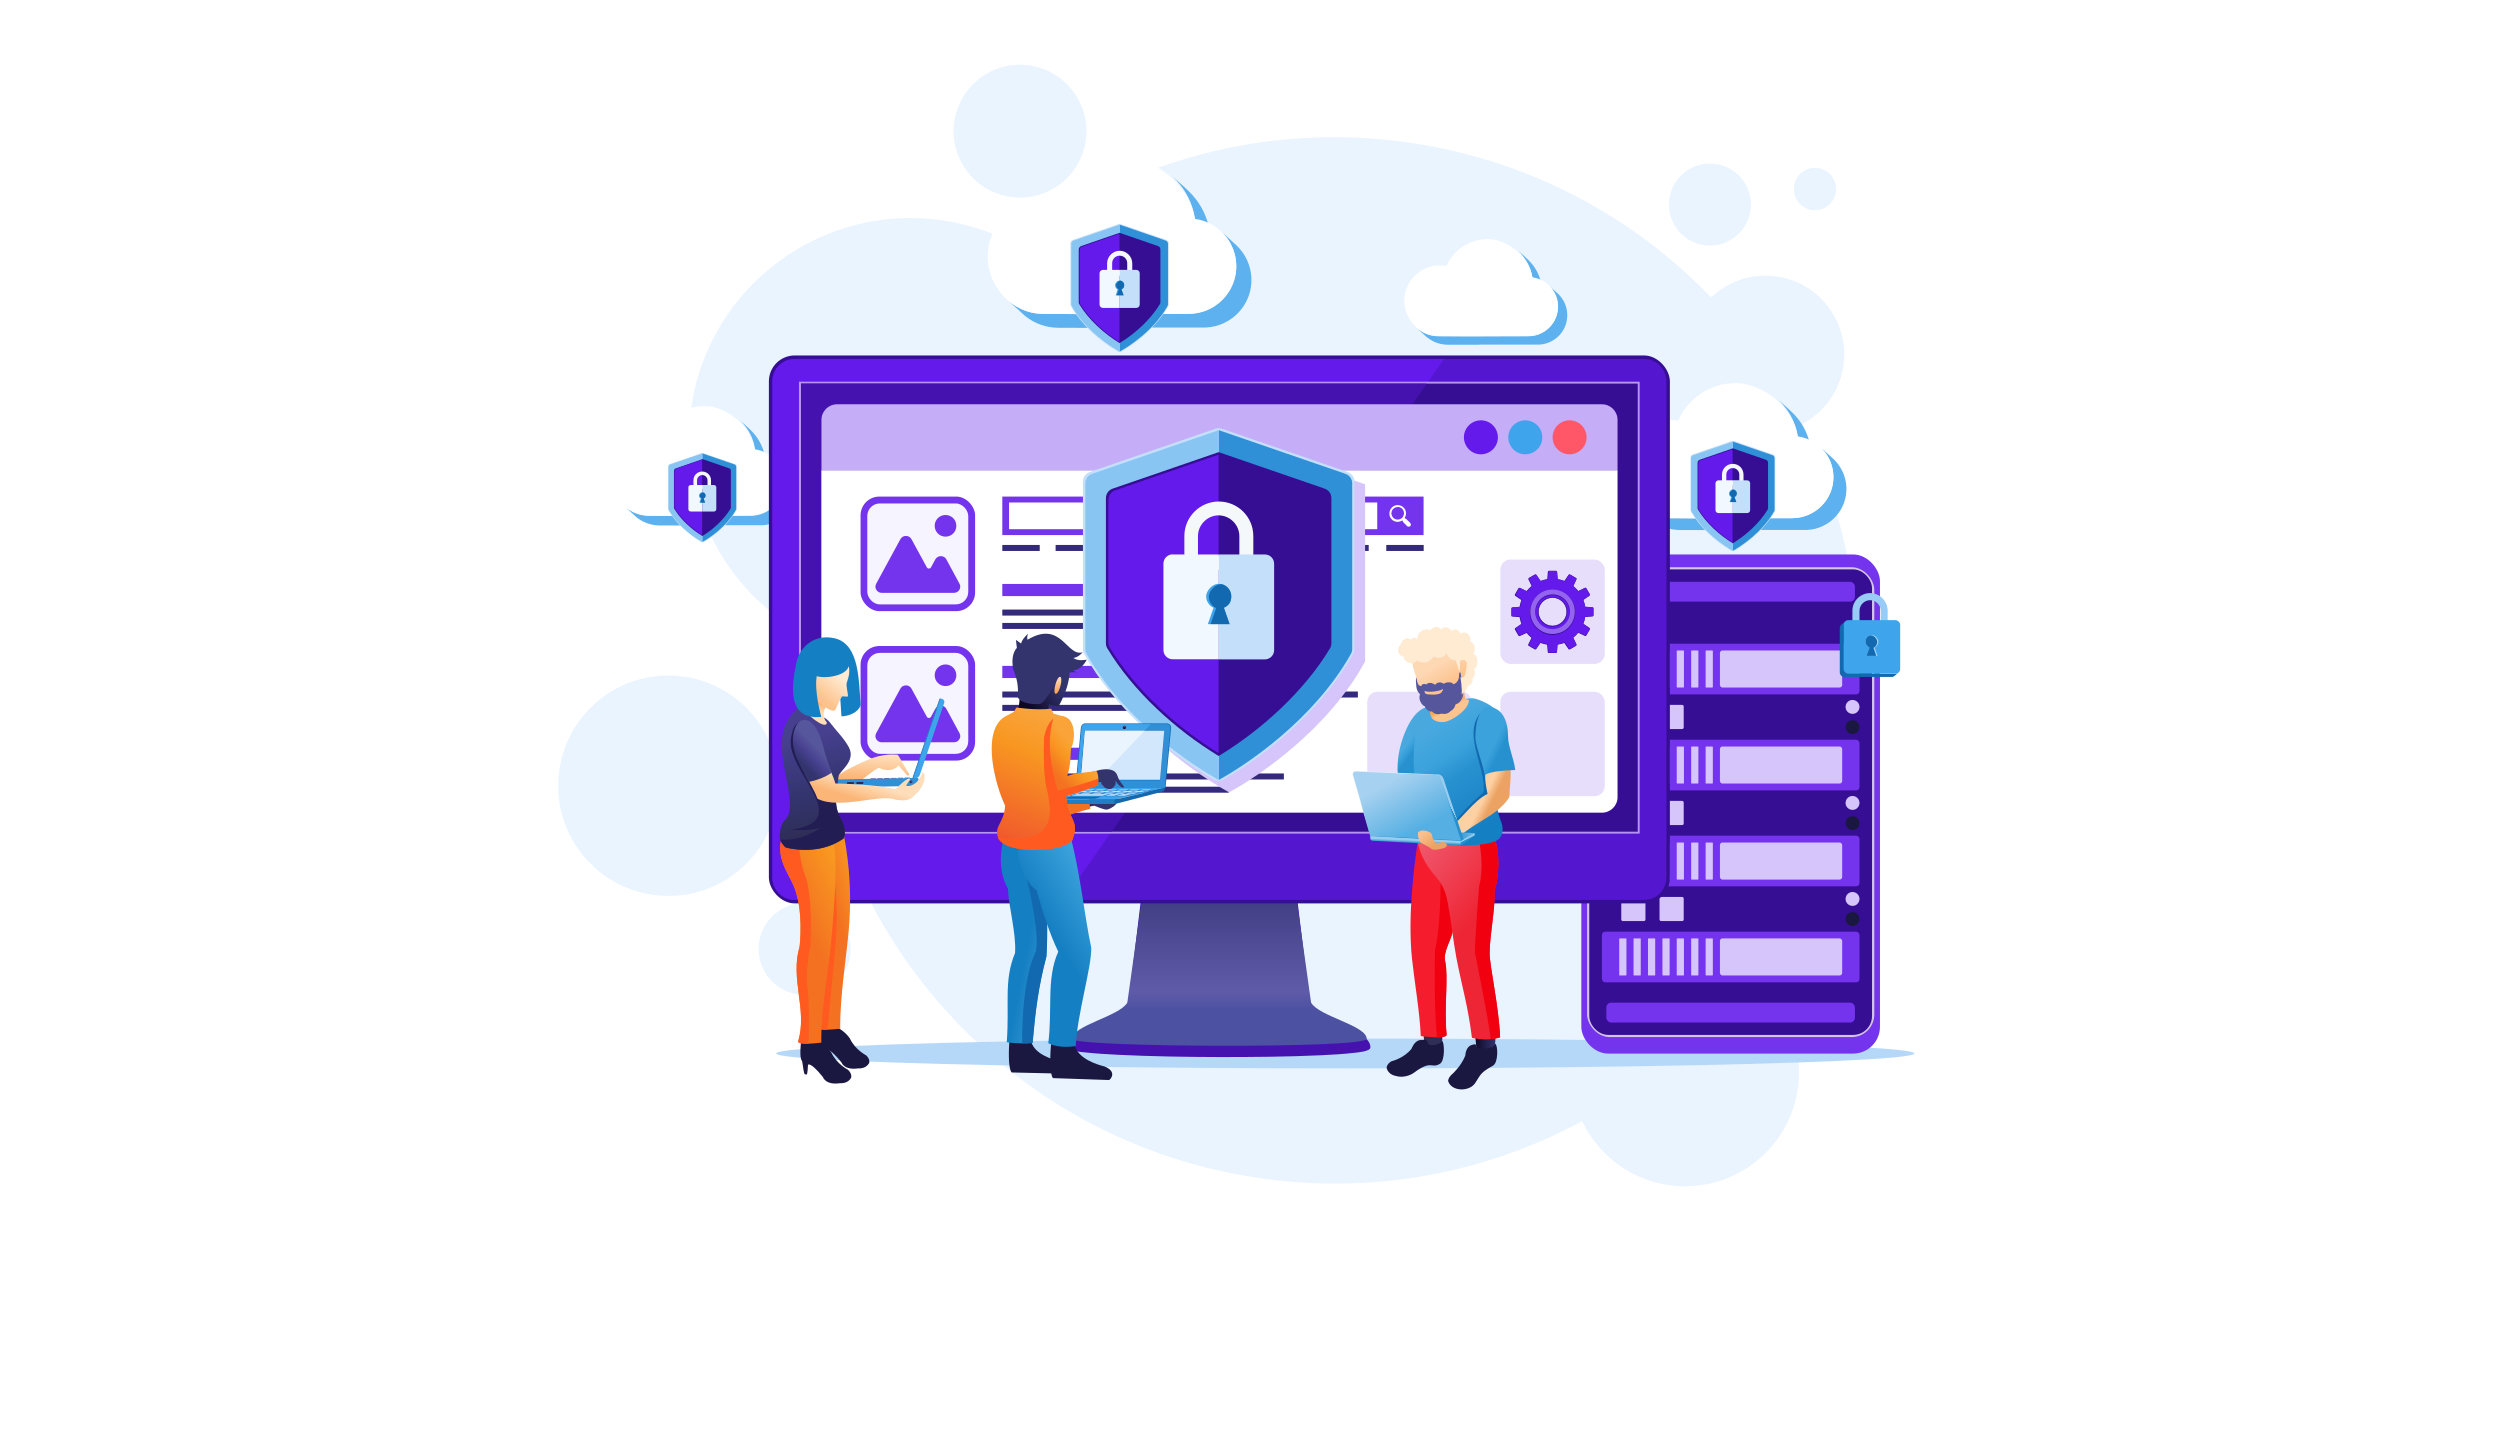 <svg xmlns="http://www.w3.org/2000/svg" xmlns:xlink="http://www.w3.org/1999/xlink" id="_&#xCE;&#xD3;&#xC8;_1" viewBox="0 0 2077.7 1210.4"><defs><style>      .st0 {        fill: #b6d8f8;      }      .st1 {        fill: #5416ce;      }      .st2, .st3 {        fill: #360e93;      }      .st3, .st4, .st5, .st6, .st7, .st8, .st9, .st10, .st11, .st12, .st13, .st14, .st15, .st16, .st17, .st18, .st19, .st20, .st21, .st22, .st23, .st24, .st25, .st26, .st27, .st28, .st29, .st30, .st31, .st32, .st33, .st34, .st35, .st36, .st37, .st38, .st39, .st40, .st41, .st42, .st43, .st44, .st45, .st46, .st47, .st48, .st49, .st50, .st51, .st52, .st53, .st54, .st55, .st56, .st57, .st58, .st59, .st60, .st61, .st62, .st63, .st64, .st65, .st66, .st67, .st68, .st69, .st70 {        fill-rule: evenodd;      }      .st4, .st71 {        fill: #fff;      }      .st72 {        fill: #e7defc;      }      .st73 {        fill: #f6f4ff;      }      .st5 {        fill: #f2f8ff;      }      .st6, .st74 {        fill: #d6c5fa;      }      .st7 {        fill: #3090d7;      }      .st8 {        fill: url(#GradientFill_30);      }      .st9 {        fill: url(#GradientFill_31);      }      .st10 {        fill: url(#GradientFill_19);      }      .st11 {        fill: url(#GradientFill_10);      }      .st12 {        fill: url(#GradientFill_16);      }      .st13 {        fill: url(#GradientFill_13);      }      .st14 {        fill: url(#GradientFill_18);      }      .st15 {        fill: url(#GradientFill_15);      }      .st16 {        fill: url(#GradientFill_12);      }      .st17 {        fill: url(#GradientFill_14);      }      .st18 {        fill: url(#GradientFill_11);      }      .st19 {        fill: url(#GradientFill_28);      }      .st20 {        fill: url(#GradientFill_27);      }      .st21 {        fill: url(#GradientFill_21);      }      .st22 {        fill: url(#GradientFill_24);      }      .st23 {        fill: url(#GradientFill_23);      }      .st24 {        fill: url(#GradientFill_22);      }      .st25 {        fill: url(#GradientFill_29);      }      .st26 {        fill: url(#GradientFill_20);      }      .st27 {        fill: url(#GradientFill_26);      }      .st28 {        fill: url(#GradientFill_25);      }      .st29 {        fill: #98cbf5;      }      .st30, .st75 {        fill: #3ea4eb;      }      .st31 {        fill: #d2e7fc;      }      .st32 {        fill: url(#GradientFill_111);      }      .st33 {        fill: url(#GradientFill_112);      }      .st34 {        fill: url(#GradientFill_151);      }      .st35 {        fill: url(#GradientFill_152);      }      .st36 {        fill: url(#GradientFill_241);      }      .st37 {        fill: url(#GradientFill_201);      }      .st38 {        fill: url(#GradientFill_202);      }      .st39 {        fill: url(#GradientFill_261);      }      .st40 {        fill: url(#GradientFill_251);      }      .st41 {        fill: url(#GradientFill_252);      }      .st42 {        fill: #1369b0;      }      .st43 {        fill: #1a1840;      }      .st44 {        fill: #eaf4ff;      }      .st45, .st76 {        fill: #7433ed;      }      .st46 {        fill: #631aeb;      }      .st77 {        fill: #b594f6;      }      .st47, .st78 {        fill: #332a7c;      }      .st48 {        fill: #89c5f3;      }      .st49 {        fill: url(#GradientFill_3);      }      .st50 {        fill: url(#GradientFill_1);      }      .st51 {        fill: url(#GradientFill_5);      }      .st52 {        fill: url(#GradientFill_4);      }      .st53 {        fill: url(#GradientFill_9);      }      .st54 {        fill: url(#GradientFill_7);      }      .st55 {        fill: url(#GradientFill_6);      }      .st56 {        fill: url(#GradientFill_8);      }      .st57 {        fill: url(#GradientFill_2);      }      .st58 {        fill: #5cb1ee;      }      .st59 {        fill: #a7d2f6;      }      .st60 {        fill: #ff5668;      }      .st61 {        fill: #c4dffa;      }      .st62 {        fill: #f51d2d;      }      .st63 {        fill: #9464f1;      }      .st79 {        fill: #d4c5e3;      }      .st64 {        fill: #221e54;      }      .st65 {        fill: #c6adf8;      }      .st66 {        fill: #217dc4;      }      .st67 {        fill: #f10010;      }      .st68 {        fill: #4512b0;      }      .st69 {        fill: #f5f8fb;      }      .st80 {        fill: url(#GradientFill_171);      }      .st81 {        fill: url(#GradientFill_17);      }      .st70 {        fill: #ff5a1f;      }      .st82 {        fill: #2b2468;      }    </style><linearGradient id="GradientFill_1" data-name="GradientFill 1" x1="1013.4" y1="869.1" x2="1013.4" y2="718.9" gradientUnits="userSpaceOnUse"><stop offset="0" stop-color="#4d51a2"></stop><stop offset=".2" stop-color="#4d51a2"></stop><stop offset=".3" stop-color="#5f5ba8"></stop><stop offset="1" stop-color="#373377"></stop></linearGradient><linearGradient id="GradientFill_2" data-name="GradientFill 2" x1="1226" y1="865.7" x2="1242.7" y2="866.1" gradientUnits="userSpaceOnUse"><stop offset="0" stop-color="#0d0726"></stop><stop offset="1" stop-color="#33346e"></stop></linearGradient><linearGradient id="GradientFill_21" data-name="GradientFill 2" x1="1182.8" y1="863.2" x2="1198.7" y2="863.5" xlink:href="#GradientFill_2"></linearGradient><linearGradient id="GradientFill_3" data-name="GradientFill 3" x1="1220.5" y1="769.4" x2="1164.5" y2="723.9" gradientUnits="userSpaceOnUse"><stop offset="0" stop-color="#ee2534"></stop><stop offset="1" stop-color="#f0566c"></stop></linearGradient><linearGradient id="GradientFill_4" data-name="GradientFill 4" x1="1178.9" y1="619" x2="1172.2" y2="613.9" gradientUnits="userSpaceOnUse"><stop offset="0" stop-color="#2791d0"></stop><stop offset=".6" stop-color="#3ba2db"></stop><stop offset="1" stop-color="#49a9df"></stop></linearGradient><linearGradient id="GradientFill_5" data-name="GradientFill 5" x1="1242" y1="681.4" x2="1188.7" y2="602.9" gradientUnits="userSpaceOnUse"><stop offset="0" stop-color="#157fc3"></stop><stop offset=".5" stop-color="#2791d0"></stop><stop offset=".7" stop-color="#3ba2db"></stop><stop offset="1" stop-color="#49a9df"></stop></linearGradient><linearGradient id="GradientFill_6" data-name="GradientFill 6" x1="1237" y1="672.9" x2="1230" y2="669.5" gradientUnits="userSpaceOnUse"><stop offset="0" stop-color="#eba262"></stop><stop offset="1" stop-color="#fed1a4"></stop></linearGradient><linearGradient id="GradientFill_7" data-name="GradientFill 7" x1="1248.1" y1="621.4" x2="1241.9" y2="618.3" gradientUnits="userSpaceOnUse"><stop offset="0" stop-color="#2791d0"></stop><stop offset="1" stop-color="#3ba2db"></stop></linearGradient><linearGradient id="GradientFill_8" data-name="GradientFill 8" x1="1207.2" y1="584.4" x2="1208.8" y2="587.2" gradientUnits="userSpaceOnUse"><stop offset="0" stop-color="#faa85d"></stop><stop offset="1" stop-color="#fdc490"></stop></linearGradient><linearGradient id="GradientFill_9" data-name="GradientFill 9" x1="1208.6" y1="573.5" x2="1195.7" y2="552.1" gradientUnits="userSpaceOnUse"><stop offset="0" stop-color="#fcbc80"></stop><stop offset="1" stop-color="#fed7b3"></stop></linearGradient><linearGradient id="GradientFill_22" data-name="GradientFill 2" x1="1204.4" y1="582.5" x2="1195.3" y2="568.5" xlink:href="#GradientFill_2"></linearGradient><linearGradient id="GradientFill_23" data-name="GradientFill 2" x1="1218" y1="564.6" x2="1189.9" y2="533.6" xlink:href="#GradientFill_2"></linearGradient><linearGradient id="GradientFill_10" data-name="GradientFill 10" x1="1200" y1="692.2" x2="1223.9" y2="689.7" gradientUnits="userSpaceOnUse"><stop offset="0" stop-color="#006db4"></stop><stop offset="1" stop-color="#6db9e7"></stop></linearGradient><linearGradient id="GradientFill_11" data-name="GradientFill 11" x1="1219.8" y1="697.5" x2="1219.5" y2="696.9" gradientUnits="userSpaceOnUse"><stop offset="0" stop-color="#2791d0"></stop><stop offset="1" stop-color="#99cdef"></stop></linearGradient><linearGradient id="GradientFill_111" data-name="GradientFill 11" x1="1176.3" y1="700.6" x2="1176.4" y2="698.4" xlink:href="#GradientFill_11"></linearGradient><linearGradient id="GradientFill_112" data-name="GradientFill 11" x1="1205.4" y1="670.9" x2="1205.6" y2="670.8" xlink:href="#GradientFill_11"></linearGradient><linearGradient id="GradientFill_12" data-name="GradientFill 12" x1="1178.8" y1="690" x2="1156.1" y2="648.8" gradientUnits="userSpaceOnUse"><stop offset="0" stop-color="#2791d0"></stop><stop offset="1" stop-color="#e4f1fb"></stop></linearGradient><linearGradient id="GradientFill_13" data-name="GradientFill 13" x1="1178.6" y1="689.7" x2="1156.2" y2="648.9" gradientUnits="userSpaceOnUse"><stop offset="0" stop-color="#55afe2"></stop><stop offset="1" stop-color="#a7d1f0"></stop></linearGradient><linearGradient id="GradientFill_14" data-name="GradientFill 14" x1="1192.6" y1="702.2" x2="1182.9" y2="691.6" gradientUnits="userSpaceOnUse"><stop offset="0" stop-color="#eba262"></stop><stop offset="1" stop-color="#fcc28c"></stop></linearGradient><linearGradient id="GradientFill_15" data-name="GradientFill 15" x1="713.1" y1="646.7" x2="714.3" y2="627.3" gradientUnits="userSpaceOnUse"><stop offset="0" stop-color="#fbb677"></stop><stop offset="1" stop-color="#feddba"></stop></linearGradient><linearGradient id="GradientFill_16" data-name="GradientFill 16" x1="671.2" y1="631.3" x2="684" y2="618.7" gradientUnits="userSpaceOnUse"><stop offset="0" stop-color="#ed1c24"></stop><stop offset=".5" stop-color="#ef3d53"></stop><stop offset="1" stop-color="#f0566c"></stop></linearGradient><linearGradient id="GradientFill_17" data-name="GradientFill 17" x1="714.8" y1="651.6" x2="714.8" y2="650.1" gradientTransform="translate(12.7 -13.7) rotate(1.1)" gradientUnits="userSpaceOnUse"><stop offset="0" stop-color="#6968a9"></stop><stop offset="1" stop-color="#0d0726"></stop></linearGradient><linearGradient id="GradientFill_18" data-name="GradientFill 18" x1="757" y1="651.2" x2="757" y2="648.6" gradientUnits="userSpaceOnUse"><stop offset="0" stop-color="#8a8dc2"></stop><stop offset="1" stop-color="#201d3e"></stop></linearGradient><linearGradient id="GradientFill_19" data-name="GradientFill 19" x1="757" y1="651.1" x2="757" y2="648.7" gradientUnits="userSpaceOnUse"><stop offset="0" stop-color="#33346e"></stop><stop offset="1" stop-color="#7a7ab6"></stop></linearGradient><linearGradient id="GradientFill_171" data-name="GradientFill 17" x1="707" y1="651.8" x2="706.9" y2="650.3" gradientTransform="translate(12.7 -13.6) rotate(1.1)" xlink:href="#GradientFill_17"></linearGradient><linearGradient id="GradientFill_20" data-name="GradientFill 20" x1="696.8" y1="765.7" x2="721.6" y2="758.3" gradientUnits="userSpaceOnUse"><stop offset="0" stop-color="#f37121"></stop><stop offset="1" stop-color="#f89721"></stop></linearGradient><linearGradient id="GradientFill_201" data-name="GradientFill 20" x1="673.4" y1="776.6" x2="712.9" y2="757.9" xlink:href="#GradientFill_20"></linearGradient><linearGradient id="GradientFill_21" data-name="GradientFill 21" x1="684.8" y1="691.3" x2="665.8" y2="612.2" gradientUnits="userSpaceOnUse"><stop offset="0" stop-color="#2f2e57"></stop><stop offset=".4" stop-color="#33346e"></stop><stop offset="1" stop-color="#47408f"></stop></linearGradient><linearGradient id="GradientFill_151" data-name="GradientFill 15" x1="712.4" y1="664.2" x2="716.7" y2="649.8" xlink:href="#GradientFill_15"></linearGradient><linearGradient id="GradientFill_22" data-name="GradientFill 22" x1="665.4" y1="633.2" x2="678.2" y2="620.7" gradientUnits="userSpaceOnUse"><stop offset="0" stop-color="#33346e"></stop><stop offset=".5" stop-color="#47408f"></stop><stop offset="1" stop-color="#56569c"></stop></linearGradient><linearGradient id="GradientFill_152" data-name="GradientFill 15" x1="678.4" y1="583.6" x2="676.1" y2="590.2" xlink:href="#GradientFill_15"></linearGradient><linearGradient id="GradientFill_23" data-name="GradientFill 23" x1="677.7" y1="576.2" x2="692.4" y2="558" gradientUnits="userSpaceOnUse"><stop offset="0" stop-color="#fcc28c"></stop><stop offset="1" stop-color="#ffead2"></stop></linearGradient><linearGradient id="GradientFill_24" data-name="GradientFill 2" x1="687" y1="579.1" x2="691.7" y2="517.4" xlink:href="#GradientFill_2"></linearGradient><linearGradient id="GradientFill_24" data-name="GradientFill 24" x1="854.5" y1="783" x2="883.5" y2="788.7" gradientUnits="userSpaceOnUse"><stop offset="0" stop-color="#157fc3"></stop><stop offset="1" stop-color="#3ba2db"></stop></linearGradient><linearGradient id="GradientFill_241" data-name="GradientFill 24" x1="877" y1="779.2" x2="919.8" y2="754.1" xlink:href="#GradientFill_24"></linearGradient><linearGradient id="GradientFill_25" data-name="GradientFill 25" x1="874.1" y1="644.3" x2="885.1" y2="636.1" gradientUnits="userSpaceOnUse"><stop offset="0" stop-color="#faa85d"></stop><stop offset="1" stop-color="#fed7b3"></stop></linearGradient><linearGradient id="GradientFill_202" data-name="GradientFill 20" x1="886.6" y1="667" x2="819.9" y2="626.4" xlink:href="#GradientFill_20"></linearGradient><linearGradient id="GradientFill_26" data-name="GradientFill 26" x1="934.4" y1="603.2" x2="934.4" y2="606.5" gradientUnits="userSpaceOnUse"><stop offset="0" stop-color="#0d0726"></stop><stop offset="1" stop-color="#6968a9"></stop></linearGradient><linearGradient id="GradientFill_261" data-name="GradientFill 26" x1="934.4" y1="605.6" x2="934.4" y2="603" xlink:href="#GradientFill_26"></linearGradient><linearGradient id="GradientFill_27" data-name="GradientFill 27" x1="934.4" y1="604.8" x2="934.4" y2="604.1" gradientUnits="userSpaceOnUse"><stop offset="0" stop-color="#0d0726"></stop><stop offset="1" stop-color="#7a7ab6"></stop></linearGradient><linearGradient id="GradientFill_28" data-name="GradientFill 28" x1="841.9" y1="638.3" x2="823.7" y2="608.9" gradientUnits="userSpaceOnUse"><stop offset="0" stop-color="#f79221"></stop><stop offset="1" stop-color="#f8c762"></stop></linearGradient><linearGradient id="GradientFill_251" data-name="GradientFill 25" x1="846.8" y1="575.9" x2="871.6" y2="557.7" xlink:href="#GradientFill_25"></linearGradient><linearGradient id="GradientFill_29" data-name="GradientFill 29" x1="840" y1="698.6" x2="886.9" y2="583.5" gradientUnits="userSpaceOnUse"><stop offset="0" stop-color="#f15a2c"></stop><stop offset=".6" stop-color="#f89721"></stop><stop offset="1" stop-color="#faaa49"></stop></linearGradient><linearGradient id="GradientFill_25" data-name="GradientFill 2" x1="862.1" y1="552.6" x2="880.2" y2="536.2" xlink:href="#GradientFill_2"></linearGradient><linearGradient id="GradientFill_30" data-name="GradientFill 30" x1="879.6" y1="574.2" x2="878.5" y2="560.9" gradientUnits="userSpaceOnUse"><stop offset="0" stop-color="#faa85d"></stop><stop offset="1" stop-color="#ffead2"></stop></linearGradient><linearGradient id="GradientFill_252" data-name="GradientFill 25" x1="880.3" y1="641.6" x2="905.1" y2="629.4" xlink:href="#GradientFill_25"></linearGradient><linearGradient id="GradientFill_31" data-name="GradientFill 31" x1="874.9" y1="641.1" x2="894.9" y2="624.1" gradientUnits="userSpaceOnUse"><stop offset="0" stop-color="#f37121"></stop><stop offset=".6" stop-color="#f89721"></stop><stop offset="1" stop-color="#faa338"></stop></linearGradient></defs><path class="st44" d="M1172.8,118.8c98.9,14.7,185,61.5,249.3,128.4,14.1-13.4,34-20.5,54.8-17.4,35.7,5.3,60.4,38.6,55.1,74.3-3.2,21.7-16.7,39.3-34.9,48.6,39.3,77.5,55.7,167.5,42,259.9-11.2,75.8-41.4,144-84.9,200.7,28.7,19.9,45.3,54.9,39.9,91.8-7.7,51.7-55.8,87.4-107.5,79.8-32.4-4.8-58.6-25.5-71.7-53.1-79.6,42.9-173.2,61.4-269.6,47.1-222.4-33-380.3-228.9-370.7-448.6-69.5-34.6-112.1-111-100.1-191.9,14.9-100.6,108.6-170.1,209.2-155.2,22,3.3,42.6,10.3,61.1,20.4,90.1-68.9,206.9-102.8,328-84.8h0ZM1511,139.7c-9.6-1.4-18.6,5.2-20,14.8-1.4,9.6,5.2,18.6,14.8,20,9.6,1.4,18.6-5.2,20-14.8,1.4-9.6-5.2-18.6-14.8-20h0ZM674.3,750.9c-20.9-3.1-40.3,11.3-43.4,32.2-3.1,20.9,11.3,40.3,32.2,43.4,20.9,3.1,40.3-11.3,43.4-32.2,3.1-20.9-11.3-40.3-32.2-43.4h0ZM1426.1,136.3c-18.6-2.8-36,10.1-38.7,28.7-2.8,18.6,10.1,36,28.7,38.7,18.6,2.8,36-10.1,38.7-28.7,2.8-18.6-10.1-36-28.7-38.7h0ZM855.8,54.4c-30.2-4.5-58.2,16.4-62.7,46.5-4.5,30.2,16.4,58.2,46.5,62.7,30.2,4.5,58.2-16.4,62.7-46.5,4.5-30.2-16.4-58.2-46.5-62.7h0ZM568.9,562.4c-50-7.4-96.6,27.1-104,77.2-7.4,50,27.1,96.6,77.2,104,50,7.4,96.6-27.1,104-77.2,7.4-50-27.1-96.6-77.2-104Z"></path><g><g><path class="st58" d="M614.7,349.1c3.1,2.8,8.5,7.4,11.3,10.6,5.7,6.4,8.7,13.4,10.2,21.7l-8.7-7.9-.7-3.8c-2-8.2-6-14.7-12-20.6h0ZM577.5,436.5h48.8c2,0,5.6,0,7.5,0,15.2-.8,27-13.6,26.3-28.9-.3-7.1-3.4-13.8-8.6-18.7l-8.7-7.9.9.9c5.3,5.5,8.1,12.9,7.7,20.6-.4,7.8-4.1,15-10.1,19.9-5.2,4.2-11.3,6.3-18,6.3h-58.5s-24.7,0-24.7,0c-3.8,0-6.9-.4-10.6-1.7-3.7-1.3-6.5-3-9.5-5.3l8.7,7.9,1.2,1c5.3,3.9,11.5,6,18.1,6.1,9.7.1,19.7,0,29.5,0Z"></path><path class="st4" d="M540.4,362.2h0c2.2,0,4.4.2,6.4.6,6.5-14.9,21.4-25.3,38.7-25.3s38.7,15.6,41.8,35.9c13.5,1.8,24,13.4,24,27.4h0c0,15.3-12.5,27.6-27.8,27.6-49.6,0-44.5.5-84.7,0-17.5-.2-31.7-15.9-31.7-33.1h0c0-18.2,14.9-33.2,33.2-33.2Z"></path></g><g><path class="st61" d="M582.7,450.4c-10.6-6.1-21.3-15.8-27.2-26.4-.2-.3-.3-.7-.3-1v-35.3c0-.9.6-1.7,1.4-2l26.5-9.1c.5-.2.9-.2,1.4,0l26.5,9.1c.9.3,1.4,1.1,1.4,2v35.3c0,.4,0,.7-.3,1-6,10.6-16.7,20.3-27.2,26.4-.7.4-1.4.4-2.1,0Z"></path><path class="st7" d="M611.5,423.9c-7.8,14-22.2,23.5-27.8,26.5v-73.6l26.7,9.2c.9.3,1.4,1.1,1.4,2v34.8c0,.4,0,.7-.3,1Z"></path><path class="st48" d="M555.9,423.9c7.8,14,22.2,23.5,27.8,26.5v-73.6l-26.7,9.2c-.9.3-1.4,1.1-1.4,2v34.8c0,.4,0,.7.3,1Z"></path><path class="st3" d="M583.7,381.5l22.3,7.7c.9.3,1.4,1.1,1.4,2v30.5c0,.4,0,.7-.3,1.1-5.4,8.9-14.3,17.1-23.1,22.5l-.2.2c-9-5.5-17.9-13.5-23.4-22.6-.2-.3-.3-.7-.3-1.1v-30.5c0-.9.6-1.7,1.4-2l22.3-7.7Z"></path><path class="st46" d="M583.7,382l-21.8,7.5c-.9.3-1.4,1.1-1.4,2v30c0,.4,0,.7.3,1.1,5.2,8.6,14.2,16.9,22.9,22.2v-62.8Z"></path><path class="st3" d="M606.9,421.6v-30c0-.9-.6-1.7-1.4-2l-21.8-7.5v62.8h0c8.7-5.3,17.7-13.5,22.9-22.2.2-.3.3-.7.3-1.1Z"></path><path class="st69" d="M583.7,391.9c2,0,3.8.8,5.1,2.1,1.3,1.3,2.1,3.1,2.1,5.1v5.7c0,.8-.7,1.5-1.5,1.5h-11.6c-.8,0-1.5-.7-1.5-1.5v-5.7c0-2,.8-3.8,2.1-5.1,1.3-1.3,3.1-2.1,5.1-2.1h0ZM583.7,394.8c-1.2,0-2.3.5-3.1,1.3-.8.8-1.3,1.9-1.3,3.1v4.2h8.7v-4.2c0-1.2-.5-2.3-1.3-3.1-.8-.8-1.9-1.3-3.1-1.3Z"></path><path class="st61" d="M583.7,403.1h9.7c1.1,0,1.9.9,1.9,1.9v18.2c0,1.1-.9,1.9-1.9,1.9h-9.7v-22Z"></path><path class="st5" d="M574,403.1h9.7v22h-9.7c-1.1,0-1.9-.9-1.9-1.9v-18.2c0-1.1.9-1.9,1.9-1.9Z"></path><path class="st30" d="M583.7,409.2c1.5,0,2.6,1.2,2.6,2.6s-.6,2-1.6,2.4v.2c0,0,1.2,3.3,1.2,3.3h-4.6l1.1-3.3v-.2c-.9-.4-1.5-1.3-1.5-2.4s1.2-2.6,2.6-2.6Z"></path><path class="st42" d="M584.5,409.3c1.1.3,1.9,1.3,1.9,2.5s-.6,2-1.6,2.4v.2c0,0,1.2,3.3,1.2,3.3h-4l1.1-3.2v-.2c-.9-.4-1.5-1.3-1.5-2.4s1.2-2.6,2.6-2.6.1,0,.2,0Z"></path></g></g><g><g><path class="st58" d="M974.9,147c4.5,4.1,12.2,10.7,16.2,15.2,8.1,9.1,12.5,19.2,14.6,31.1l-12.5-11.4-1.1-5.4c-2.9-11.8-8.7-21.1-17.2-29.5h0ZM921.6,272.2h69.9c2.9,0,8,0,10.8,0,21.8-1.1,38.8-19.6,37.7-41.4-.5-10.2-4.9-19.8-12.3-26.8l-12.5-11.4,1.2,1.2c7.6,7.9,11.6,18.6,11.1,29.5-.6,11.1-5.9,21.5-14.5,28.6-7.4,6.1-16.2,9-25.8,9h-83.8s-35.4,0-35.4,0c-5.5,0-9.9-.6-15.2-2.4-5.3-1.8-9.3-4.3-13.7-7.6l12.5,11.4,1.8,1.4c7.6,5.6,16.4,8.6,25.9,8.7,14,.2,28.3,0,42.3,0Z"></path><path class="st4" d="M868.4,165.8h0c3.2,0,6.2.3,9.2.9,9.4-21.4,30.7-36.3,55.5-36.3s55.5,22.3,59.9,51.5c19.3,2.6,34.4,19.3,34.4,39.3h0c0,22-17.9,39.6-39.8,39.6-71.1.1-63.7.7-121.4,0-25.1-.3-45.4-22.8-45.4-47.4h0c0-26.1,21.4-47.5,47.5-47.5Z"></path></g><g><path class="st61" d="M929,292.2c-15.2-8.7-30.5-22.6-39-37.8-.3-.5-.4-.9-.4-1.5v-50.6c0-1.3.8-2.4,2-2.9l37.9-13.1c.7-.2,1.3-.2,2,0l37.9,13.1c1.2.4,2,1.5,2,2.9v50.6c0,.5-.1,1-.4,1.5-8.6,15.2-23.9,29.1-39,37.8-1,.5-2,.5-3,0Z"></path><path class="st7" d="M970.4,254.2c-11.2,20.1-31.8,33.6-39.9,38v-105.5l38.2,13.2c1.2.4,2,1.5,2,2.9v49.9c0,.5-.1,1-.4,1.5Z"></path><path class="st48" d="M890.6,254.2c11.2,20.1,31.8,33.6,39.9,38v-105.5l-38.2,13.2c-1.2.4-2,1.5-2,2.9v49.9c0,.5.1,1,.4,1.5Z"></path><path class="st3" d="M930.5,193.5l31.9,11c1.2.4,2,1.5,2,2.9v43.7c0,.6-.1,1.1-.4,1.6-7.7,12.8-20.5,24.5-33.2,32.2l-.4.2c-12.9-7.9-25.7-19.4-33.5-32.4-.3-.5-.4-1-.4-1.6v-43.7c0-1.3.8-2.4,2-2.9l31.9-11Z"></path><path class="st46" d="M930.5,194.2l-31.2,10.8c-1.2.4-2,1.5-2,2.9v43.1c0,.6.1,1.1.4,1.6,7.5,12.4,20.3,24.2,32.8,31.8v-90Z"></path><path class="st3" d="M963.8,250.9v-43.1c0-1.3-.8-2.4-2-2.9l-31.2-10.8v90h0c12.5-7.6,25.4-19.4,32.8-31.8.3-.5.4-1,.4-1.6Z"></path><path class="st69" d="M930.5,208.4c2.9,0,5.5,1.2,7.4,3.1,1.9,1.9,3.1,4.5,3.1,7.4v8.1c0,1.2-.9,2.1-2.1,2.1h-16.7c-1.2,0-2.1-.9-2.1-2.1v-8.1c0-2.9,1.2-5.5,3.1-7.4,1.9-1.9,4.5-3.1,7.4-3.1h0ZM930.5,212.5c-1.7,0-3.3.7-4.4,1.8-1.1,1.1-1.8,2.7-1.8,4.4v6h12.5v-6c0-1.7-.7-3.3-1.8-4.4-1.1-1.1-2.7-1.8-4.4-1.8Z"></path><path class="st61" d="M930.5,224.3h13.9c1.5,0,2.8,1.2,2.8,2.8v26c0,1.5-1.2,2.8-2.8,2.8h-13.9v-31.6Z"></path><path class="st5" d="M916.6,224.3h13.9v31.6h-13.9c-1.5,0-2.8-1.2-2.8-2.8v-26c0-1.5,1.2-2.8,2.8-2.8Z"></path><path class="st30" d="M930.5,233.2c2.1,0,3.8,1.7,3.8,3.8s-.9,2.9-2.2,3.5v.3c0,0,1.7,4.7,1.7,4.7h-6.6l1.6-4.7v-.3c-1.2-.6-2.1-1.9-2.1-3.5s1.7-3.8,3.8-3.8Z"></path><path class="st42" d="M931.6,233.3c1.6.5,2.7,1.9,2.7,3.6s-.9,2.9-2.2,3.5v.3c0,0,1.7,4.7,1.7,4.7h-5.7l1.6-4.6v-.3c-1.2-.6-2.1-1.9-2.1-3.5s1.7-3.8,3.8-3.8.2,0,.3,0Z"></path></g></g><g><g><path class="st58" d="M1478.3,332.6c3.9,3.5,10.5,9.2,14,13.1,7,7.9,10.8,16.5,12.6,26.8l-10.8-9.8-.9-4.6c-2.5-10.1-7.5-18.1-14.8-25.4h0ZM1432.5,440.4h60.2c2.5,0,6.9,0,9.3,0,18.7-.9,33.4-16.8,32.5-35.7-.4-8.7-4.3-17.1-10.6-23.1l-10.8-9.8,1.1,1.1c6.5,6.8,10,16,9.5,25.4-.5,9.6-5,18.5-12.5,24.6-6.4,5.2-14,7.8-22.2,7.8h-72.1s-30.5,0-30.5,0c-4.7,0-8.5-.5-13.1-2.1-4.6-1.6-8-3.7-11.8-6.6l10.8,9.8,1.5,1.2c6.6,4.8,14.1,7.4,22.3,7.5,12,.1,24.3,0,36.4,0Z"></path><path class="st4" d="M1386.7,348.8h0c2.7,0,5.4.3,8,.8,8.1-18.4,26.4-31.2,47.8-31.2s47.8,19.2,51.6,44.3c16.6,2.2,29.6,16.6,29.6,33.8h0c0,18.9-15.4,34.1-34.3,34.1-61.3,0-54.9.6-104.5,0-21.6-.3-39.1-19.7-39.1-40.8h0c0-22.5,18.4-40.9,40.9-40.9Z"></path></g><g><path class="st61" d="M1438.8,457.6c-13-7.5-26.3-19.4-33.6-32.6-.2-.4-.3-.8-.3-1.3v-43.5c0-1.1.7-2.1,1.8-2.5l32.6-11.2c.6-.2,1.1-.2,1.7,0l32.6,11.2c1.1.4,1.8,1.3,1.8,2.5v43.5c0,.5-.1.9-.3,1.3-7.4,13.1-20.6,25.1-33.6,32.6-.8.5-1.8.5-2.6,0Z"></path><path class="st7" d="M1474.4,425c-9.7,17.3-27.4,28.9-34.3,32.8v-90.8l32.9,11.3c1.1.4,1.8,1.3,1.8,2.5v43c0,.5-.1.9-.3,1.3Z"></path><path class="st48" d="M1405.8,425c9.7,17.3,27.4,28.9,34.3,32.8v-90.8l-32.9,11.3c-1.1.4-1.8,1.3-1.8,2.5v43c0,.5.1.9.3,1.3Z"></path><path class="st3" d="M1440.1,372.6l27.5,9.5c1.1.4,1.8,1.3,1.8,2.5v37.7c0,.5-.1.9-.4,1.3-6.6,11-17.7,21.1-28.6,27.7l-.3.2c-11.1-6.8-22.1-16.7-28.9-27.9-.3-.4-.4-.8-.4-1.3v-37.7c0-1.1.7-2.1,1.8-2.5l27.5-9.5Z"></path><path class="st46" d="M1440.1,373.3l-26.9,9.3c-1.1.4-1.8,1.3-1.8,2.5v37.1c0,.5.1.9.4,1.3,6.4,10.7,17.5,20.8,28.3,27.4v-77.5Z"></path><path class="st3" d="M1468.7,422.1v-37.1c0-1.1-.7-2.1-1.8-2.5l-26.9-9.3v77.5h0c10.8-6.6,21.9-16.7,28.3-27.4.3-.4.4-.8.4-1.3Z"></path><path class="st69" d="M1440.1,385.5c2.5,0,4.7,1,6.3,2.6,1.6,1.6,2.6,3.9,2.6,6.3v7c0,1-.8,1.8-1.8,1.8h-14.3c-1,0-1.8-.8-1.8-1.8v-7c0-2.5,1-4.7,2.6-6.3,1.6-1.6,3.9-2.6,6.3-2.6h0ZM1440.1,389c-1.5,0-2.8.6-3.8,1.6-1,1-1.6,2.3-1.6,3.8v5.2h10.8v-5.2c0-1.5-.6-2.8-1.6-3.8-1-1-2.3-1.6-3.8-1.6Z"></path><path class="st61" d="M1440.1,399.2h12c1.3,0,2.4,1.1,2.4,2.4v22.4c0,1.3-1.1,2.4-2.4,2.4h-12v-27.2Z"></path><path class="st5" d="M1428.1,399.2h12v27.2h-12c-1.3,0-2.4-1.1-2.4-2.4v-22.4c0-1.3,1.1-2.4,2.4-2.4Z"></path><path class="st30" d="M1440.1,406.8c1.8,0,3.3,1.5,3.3,3.3s-.8,2.5-1.9,3v.2c0,0,1.5,4,1.5,4h-5.6l1.4-4v-.2c-1.1-.5-1.9-1.7-1.9-3s1.5-3.3,3.3-3.3Z"></path><path class="st42" d="M1441,406.9c1.4.4,2.4,1.6,2.4,3.1s-.8,2.5-1.9,3v.2c0,0,1.5,4,1.5,4h-4.9l1.4-3.9v-.2c-1.1-.5-1.9-1.7-1.9-3s1.5-3.3,3.3-3.3.2,0,.3,0Z"></path></g></g><ellipse class="st0" cx="1118" cy="875.5" rx="473" ry="12.4"></ellipse><g><rect class="st76" x="1314.2" y="460.8" width="248.2" height="414.8" rx="22.3" ry="22.3"></rect><rect class="st79" x="1319" y="471.4" width="238.7" height="390.5" rx="18.8" ry="18.8"></rect><rect class="st2" x="1320.8" y="473.2" width="235" height="386.9" rx="15.7" ry="15.7"></rect><rect class="st74" x="1347.4" y="585.8" width="20.1" height="20.1" rx="1.3" ry="1.3"></rect><rect class="st74" x="1379.2" y="585.8" width="20.1" height="20.1" rx="1.3" ry="1.3"></rect><rect class="st76" x="1335" y="483.5" width="206.6" height="16.5" rx="4" ry="4"></rect><rect class="st76" x="1335" y="833.3" width="206.6" height="16.5" rx="4" ry="4"></rect><rect class="st76" x="1331.3" y="614.8" width="214.1" height="42.1" rx="2.8" ry="2.8"></rect><path class="st74" d="M1346.1,620.4h5.2c.2,0,.4.2.4.4v30c0,.2-.2.4-.4.4h-5.2c-.2,0-.4-.2-.4-.4v-30c0-.2.2-.4.4-.4Z"></path><path class="st74" d="M1358,620.4h5.2c.2,0,.4.2.4.4v30c0,.2-.2.4-.4.4h-5.2c-.2,0-.4-.2-.4-.4v-30c0-.2.2-.4.4-.4Z"></path><path class="st74" d="M1370,620.4h5.2c.2,0,.4.2.4.4v30c0,.2-.2.4-.4.4h-5.2c-.2,0-.4-.2-.4-.4v-30c0-.2.2-.4.4-.4Z"></path><path class="st74" d="M1382,620.4h5.2c.2,0,.4.2.4.4v30c0,.2-.2.4-.4.4h-5.2c-.2,0-.4-.2-.4-.4v-30c0-.2.2-.4.4-.4Z"></path><path class="st74" d="M1393.9,620.4h5.2c.2,0,.4.2.4.4v30c0,.2-.2.4-.4.4h-5.2c-.2,0-.4-.2-.4-.4v-30c0-.2.2-.4.4-.4Z"></path><path class="st74" d="M1405.9,620.4h5.2c.2,0,.4.2.4.4v30c0,.2-.2.4-.4.4h-5.2c-.2,0-.4-.2-.4-.4v-30c0-.2.2-.4.4-.4Z"></path><path class="st74" d="M1417.9,620.4h5.2c.2,0,.4.2.4.4v30c0,.2-.2.4-.4.4h-5.2c-.2,0-.4-.2-.4-.4v-30c0-.2.2-.4.4-.4Z"></path><rect class="st74" x="1429.4" y="620.4" width="101.6" height="30.8" rx="2.1" ry="2.1"></rect><rect class="st76" x="1331.3" y="694.5" width="214.1" height="42.1" rx="2.8" ry="2.8"></rect><path class="st74" d="M1346.1,700.2h5.2c.2,0,.4.2.4.4v30c0,.2-.2.4-.4.4h-5.2c-.2,0-.4-.2-.4-.4v-30c0-.2.2-.4.4-.4Z"></path><path class="st74" d="M1358,700.2h5.2c.2,0,.4.2.4.4v30c0,.2-.2.4-.4.4h-5.2c-.2,0-.4-.2-.4-.4v-30c0-.2.2-.4.4-.4Z"></path><path class="st74" d="M1370,700.2h5.2c.2,0,.4.2.4.4v30c0,.2-.2.4-.4.4h-5.2c-.2,0-.4-.2-.4-.4v-30c0-.2.2-.4.4-.4Z"></path><rect class="st74" x="1381.6" y="700.2" width="6" height="30.8" rx=".4" ry=".4"></rect><path class="st74" d="M1393.9,700.2h5.2c.2,0,.4.2.4.4v30c0,.2-.2.4-.4.4h-5.2c-.2,0-.4-.2-.4-.4v-30c0-.2.2-.4.4-.4Z"></path><path class="st74" d="M1405.9,700.2h5.2c.2,0,.4.2.4.4v30c0,.2-.2.4-.4.4h-5.2c-.2,0-.4-.2-.4-.4v-30c0-.2.2-.4.4-.4Z"></path><path class="st74" d="M1417.9,700.2h5.2c.2,0,.4.2.4.4v30c0,.2-.2.4-.4.4h-5.2c-.2,0-.4-.2-.4-.4v-30c0-.2.2-.4.4-.4Z"></path><rect class="st74" x="1429.4" y="700.2" width="101.6" height="30.8" rx="2.1" ry="2.1"></rect><rect class="st76" x="1331.3" y="774.3" width="214.1" height="42.1" rx="2.8" ry="2.8"></rect><path class="st74" d="M1346.1,779.9h5.2c.2,0,.4.2.4.4v30c0,.2-.2.4-.4.4h-5.2c-.2,0-.4-.2-.4-.4v-30c0-.2.2-.4.4-.4Z"></path><path class="st74" d="M1358,779.9h5.2c.2,0,.4.2.4.4v30c0,.2-.2.4-.4.4h-5.2c-.2,0-.4-.2-.4-.4v-30c0-.2.2-.4.4-.4Z"></path><path class="st74" d="M1370,779.9h5.2c.2,0,.4.2.4.4v30c0,.2-.2.4-.4.4h-5.2c-.2,0-.4-.2-.4-.4v-30c0-.2.2-.4.4-.4Z"></path><path class="st74" d="M1382,779.9h5.2c.2,0,.4.2.4.4v30c0,.2-.2.4-.4.4h-5.2c-.2,0-.4-.2-.4-.4v-30c0-.2.2-.4.4-.4Z"></path><path class="st74" d="M1393.9,779.9h5.2c.2,0,.4.2.4.4v30c0,.2-.2.4-.4.4h-5.2c-.2,0-.4-.2-.4-.4v-30c0-.2.2-.4.4-.4Z"></path><path class="st74" d="M1405.9,779.9h5.2c.2,0,.4.2.4.4v30c0,.2-.2.4-.4.4h-5.2c-.2,0-.4-.2-.4-.4v-30c0-.2.2-.4.4-.4Z"></path><path class="st74" d="M1417.9,779.9h5.2c.2,0,.4.2.4.4v30c0,.2-.2.4-.4.4h-5.2c-.2,0-.4-.2-.4-.4v-30c0-.2.2-.4.4-.4Z"></path><rect class="st74" x="1429.4" y="779.9" width="101.6" height="30.8" rx="2.1" ry="2.1"></rect><rect class="st74" x="1347.4" y="665.6" width="20.1" height="20.1" rx="1.3" ry="1.3"></rect><rect class="st74" x="1379.2" y="665.6" width="20.1" height="20.1" rx="1.3" ry="1.3"></rect><rect class="st74" x="1347.4" y="745.4" width="20.1" height="20.1" rx="1.3" ry="1.3"></rect><rect class="st74" x="1379.2" y="745.4" width="20.1" height="20.1" rx="1.3" ry="1.3"></rect><path class="st6" d="M1534.6,584.6c1.6-2.8,5.1-3.7,7.9-2.1,2.8,1.6,3.7,5.1,2.1,7.9-1.6,2.8-5.1,3.7-7.9,2.1-2.8-1.6-3.7-5.1-2.1-7.9Z"></path><path class="st43" d="M1534.6,601.4c1.6-2.8,5.1-3.7,7.9-2.1,2.8,1.6,3.7,5.1,2.1,7.9-1.6,2.8-5.1,3.7-7.9,2.1-2.8-1.6-3.7-5.1-2.1-7.9Z"></path><path class="st6" d="M1534.6,664.4c1.6-2.8,5.1-3.7,7.9-2.1,2.8,1.6,3.7,5.1,2.1,7.9-1.6,2.8-5.1,3.7-7.9,2.1-2.8-1.6-3.7-5.1-2.1-7.9Z"></path><path class="st43" d="M1534.6,681.2c1.6-2.8,5.1-3.7,7.9-2.1,2.8,1.6,3.7,5.1,2.1,7.9-1.6,2.8-5.1,3.7-7.9,2.1-2.8-1.6-3.7-5.1-2.1-7.9Z"></path><path class="st6" d="M1534.6,744.2c1.6-2.8,5.1-3.7,7.9-2.1,2.8,1.6,3.7,5.1,2.1,7.9-1.6,2.8-5.1,3.7-7.9,2.1-2.8-1.6-3.7-5.1-2.1-7.9Z"></path><path class="st43" d="M1534.6,760.9c1.6-2.8,5.1-3.7,7.9-2.1,2.8,1.6,3.7,5.1,2.1,7.9-1.6,2.8-5.1,3.7-7.9,2.1-2.8-1.6-3.7-5.1-2.1-7.9Z"></path><rect class="st76" x="1331.3" y="535" width="214.1" height="42.1" rx="2.8" ry="2.8"></rect><path class="st74" d="M1346.1,540.6h5.2c.2,0,.4.2.4.4v30c0,.2-.2.4-.4.4h-5.2c-.2,0-.4-.2-.4-.4v-30c0-.2.2-.4.4-.4Z"></path><path class="st74" d="M1358,540.6h5.2c.2,0,.4.2.4.4v30c0,.2-.2.4-.4.4h-5.2c-.2,0-.4-.2-.4-.4v-30c0-.2.2-.4.4-.4Z"></path><path class="st74" d="M1370,540.6h5.2c.2,0,.4.2.4.4v30c0,.2-.2.4-.4.4h-5.2c-.2,0-.4-.2-.4-.4v-30c0-.2.2-.4.4-.4Z"></path><path class="st74" d="M1382,540.6h5.2c.2,0,.4.2.4.4v30c0,.2-.2.4-.4.4h-5.2c-.2,0-.4-.2-.4-.4v-30c0-.2.2-.4.4-.4Z"></path><path class="st74" d="M1393.9,540.6h5.2c.2,0,.4.2.4.4v30c0,.2-.2.4-.4.4h-5.2c-.2,0-.4-.2-.4-.4v-30c0-.2.2-.4.4-.4Z"></path><path class="st74" d="M1405.9,540.6h5.2c.2,0,.4.2.4.4v30c0,.2-.2.4-.4.4h-5.2c-.2,0-.4-.2-.4-.4v-30c0-.2.2-.4.4-.4Z"></path><path class="st74" d="M1417.9,540.6h5.2c.2,0,.4.2.4.4v30c0,.2-.2.4-.4.4h-5.2c-.2,0-.4-.2-.4-.4v-30c0-.2.2-.4.4-.4Z"></path><rect class="st74" x="1429.4" y="540.6" width="101.6" height="30.8" rx="2.1" ry="2.1"></rect></g><g><path class="st68" d="M1088.7,836l-16.3-137h-118.4l-16.3,137c-3.4,11.9-52.9,20.8-49.7,34.8.6,2.7,10.7,3.5,12.6,3.7,9.4,1.1,18.9,1.6,28.4,2.1,28.1,1.4,56.4,1.8,84.5,1.9,28.1,0,56.3-.2,84.3-1.5,9.4-.4,19-1,28.4-2.1,1.9-.2,12.6-1.1,12.7-4.3.6-15.2-43.5-20.7-50.1-34.5Z"></path><path class="st50" d="M1135.7,863.6c-4.2,7.9-241,6.8-244.6,0-.6-11.3,39.5-18.9,45.8-30.4l16-114.2h120.7l16,114.2c6.3,11.6,46.8,19.1,46.2,30.4Z"></path><rect class="st2" x="639" y="295.4" width="748.8" height="455.4" rx="21.5" ry="21.5"></rect><path class="st1" d="M660.5,298.3h705.8c10.3,0,18.6,8.4,18.6,18.6v412.4c0,10.3-8.4,18.6-18.6,18.6h-705.8c-10.3,0-18.6-8.4-18.6-18.6v-412.4c0-10.3,8.4-18.6,18.6-18.6Z"></path><path class="st46" d="M1200.2,298.3h-539.7c-10.3,0-18.6,8.4-18.6,18.6v412.4c0,10.3,8.4,18.6,18.6,18.6h223.5l316.2-449.6Z"></path><rect class="st77" x="664" y="317.2" width="698.7" height="375.6"></rect><rect class="st2" x="665.7" y="318.8" width="695.4" height="372.4"></rect><polygon class="st68" points="1185.8 318.8 923.9 691.2 665.7 691.2 665.7 318.8 1185.8 318.8"></polygon></g><g><path class="st65" d="M695.5,336h635.9c7.1,0,12.9,5.8,12.9,12.9v42.1h-661.6v-42.1c0-7.1,5.8-12.9,12.9-12.9Z"></path><path class="st4" d="M1344.2,390.9h-661.6v271.7c0,7.1,5.8,12.8,12.9,12.8h635.9c7.1,0,12.9-5.8,12.9-12.8v-271.7Z"></path><path class="st46" d="M1218.5,356.4c3.9-6.7,12.5-9.1,19.3-5.2,6.7,3.9,9.1,12.5,5.2,19.3-3.9,6.7-12.5,9.1-19.3,5.2-6.7-3.9-9.1-12.5-5.2-19.3Z"></path><path class="st60" d="M1292.2,356.4c3.9-6.7,12.5-9.1,19.3-5.2,6.7,3.9,9.1,12.5,5.2,19.3-3.9,6.7-12.5,9.1-19.3,5.2-6.7-3.9-9.1-12.5-5.2-19.3Z"></path><path class="st30" d="M1255.4,356.4c3.9-6.7,12.5-9.1,19.3-5.2,6.7,3.9,9.1,12.5,5.2,19.3-3.9,6.7-12.5,9.1-19.3,5.2-6.7-3.9-9.1-12.5-5.2-19.3Z"></path><path class="st72" d="M1144.8,574.9h69.8c4.7,0,8.5,3.8,8.5,8.5v69.8c0,4.7-3.8,8.5-8.5,8.5h-69.8c-4.7,0-8.5-3.8-8.5-8.5v-69.8c0-4.7,3.8-8.5,8.5-8.5Z"></path><rect class="st72" x="1246.9" y="574.9" width="86.8" height="86.8" rx="8.5" ry="8.5"></rect><rect class="st72" x="1246.9" y="465" width="86.8" height="86.8" rx="8.5" ry="8.5"></rect><g><g><rect class="st76" x="833" y="485.3" width="130.8" height="10.1"></rect><rect class="st76" x="833" y="553.4" width="93.5" height="10.1"></rect><rect class="st76" x="833" y="621.4" width="105.9" height="10.1"></rect><rect class="st78" x="833" y="506.6" width="295.5" height="5"></rect><rect class="st78" x="833" y="574.7" width="295.5" height="5"></rect><rect class="st78" x="833" y="642.8" width="234" height="5"></rect><rect class="st78" x="833" y="517.7" width="120.6" height="5"></rect><rect class="st78" x="833" y="585.8" width="176.2" height="5"></rect><rect class="st78" x="833" y="653.8" width="188.2" height="5"></rect></g><g><g><rect class="st78" x="833" y="452.9" width="31.1" height="5"></rect><rect class="st78" x="877.3" y="452.9" width="42.7" height="5"></rect><rect class="st78" x="934.6" y="452.9" width="40.4" height="5"></rect><rect class="st78" x="987.9" y="452.9" width="40.4" height="5"></rect><rect class="st78" x="1042" y="452.9" width="43.3" height="5"></rect><rect class="st78" x="1098.4" y="452.9" width="39.1" height="5"></rect><rect class="st78" x="1152.1" y="452.9" width="31.1" height="5"></rect></g><rect class="st76" x="833" y="412.7" width="350.1" height="32"></rect><rect class="st71" x="838.6" y="417.6" width="306" height="22.2"></rect><path class="st4" d="M1156.7,421.8c.7-.7,1.4-1.2,2.2-1.5.9-.4,1.8-.5,2.7-.5s1.8.2,2.7.5c.8.3,1.6.8,2.2,1.5.7.7,1.2,1.4,1.5,2.2.4.8.5,1.8.5,2.7s-.1,1.5-.4,2.2c-.2.5-.4,1.1-.8,1.6l.5.5h.2c.2,0,.4,0,.6.2l3.4,3.4c.2.2.3.4.4.6,0,.2.1.5.1.7v.6h-.1c0,.4-.2.6-.4.7h0c-.2.2-.4.3-.6.4-.2,0-.5.1-.7.1s-.5,0-.7-.1c-.2,0-.4-.2-.6-.4l-3.4-3.4c-.2-.2-.2-.4-.2-.6v-.2s-.4-.5-.4-.5c-.5.3-1,.6-1.6.8-.7.2-1.5.4-2.2.4s-1.8-.2-2.7-.5c-.8-.3-1.6-.8-2.2-1.5-.7-.7-1.2-1.4-1.5-2.2-.4-.9-.5-1.8-.5-2.7s.2-1.8.5-2.7c.3-.8.8-1.6,1.5-2.2h0ZM1161.6,421.4c-.7,0-1.4.1-2,.4-.6.3-1.2.6-1.7,1.1s-.9,1.1-1.1,1.7c-.3.6-.4,1.3-.4,2s.1,1.4.4,2c.3.6.6,1.2,1.1,1.7s1.1.9,1.7,1.1c.6.3,1.3.4,2,.4s1.4-.1,2-.4c.6-.3,1.2-.6,1.7-1.1l.2-.3.2-.2c.3-.4.6-.9.8-1.5.2-.6.3-1.2.3-1.8s-.1-1.4-.4-2c-.3-.6-.6-1.2-1.1-1.7s-1.1-.9-1.7-1.1c-.6-.3-1.3-.4-2-.4Z"></path></g></g><g><rect class="st76" x="715.2" y="412.7" width="95.2" height="95.2" rx="15.6" ry="15.6"></rect><rect class="st73" x="720.8" y="418.4" width="83.9" height="83.9" rx="10.4" ry="10.4"></rect><path class="st45" d="M748.3,448.1l-20.1,37c-.9,1.7-.9,3.5.1,5.1,1,1.6,2.6,2.5,4.5,2.5h60c1.9,0,3.5-.9,4.5-2.5,1-1.6,1-3.5.1-5.1l-10.9-20.2c-.9-1.7-2.6-2.7-4.6-2.7s-3.6,1-4.6,2.7l-3.5,6.5c-.4.7-1,1.1-1.8,1.1s-1.5-.4-1.8-1.1l-12.7-23.3c-.9-1.7-2.6-2.7-4.6-2.7-2,0-3.6,1-4.6,2.7Z"></path><path class="st45" d="M785.8,428c-5,0-9,4-9,9s4,9,9,9,9-4,9-9-4-9-9-9Z"></path></g><g><rect class="st76" x="715.2" y="536.9" width="95.2" height="95.2" rx="15.6" ry="15.6"></rect><rect class="st73" x="720.8" y="542.6" width="83.9" height="83.9" rx="10.4" ry="10.4"></rect><path class="st45" d="M748.3,572.3l-20.1,37c-.9,1.7-.9,3.5.1,5.1,1,1.6,2.6,2.5,4.5,2.5h60c1.9,0,3.5-.9,4.5-2.5,1-1.6,1-3.5.1-5.1l-10.9-20.2c-.9-1.7-2.6-2.7-4.6-2.7s-3.6,1-4.6,2.7l-3.5,6.5c-.4.7-1,1.1-1.8,1.1s-1.5-.4-1.8-1.1l-12.7-23.3c-.9-1.7-2.6-2.7-4.6-2.7-2,0-3.6,1-4.6,2.7Z"></path><path class="st45" d="M785.8,552.2c-5,0-9,4-9,9s4,9,9,9,9-4,9-9-4-9-9-9Z"></path></g><g><path class="st3" d="M1268.8,491.1c1.2-1.5,2.6-2.9,4.1-4.1l-2.7-5.5c-.2-.4,0-.9.4-1.2l5-2.9c.4-.2.9-.1,1.2.3l3.5,5.1c1.8-.7,3.7-1.2,5.6-1.5l.5-6.1c0-.5.4-.8.9-.8h5.8c.5,0,.9.4.9.8l.5,6.1c1.9.3,3.8.8,5.6,1.5l3.5-5.1c.3-.4.8-.5,1.2-.3l5,2.9c.4.2.6.8.4,1.2l-2.6,5.6c1.5,1.2,2.9,2.6,4.1,4.1l5.5-2.7c.4-.2.9,0,1.2.4l2.9,5c.2.4.1.9-.3,1.2l-5.1,3.5c.7,1.8,1.2,3.7,1.5,5.6l6.1.5c.5,0,.8.4.8.9v5.8c0,.5-.4.9-.8.9l-6.1.5c-.3,1.9-.8,3.8-1.5,5.6l5.1,3.5c.4.3.5.8.3,1.2l-2.9,5c-.2.4-.8.6-1.2.4l-5.6-2.6c-1.2,1.5-2.6,2.9-4.1,4.1l2.6,5.6c.2.4,0,.9-.4,1.2l-5,2.9c-.4.2-.9.1-1.2-.3l-3.5-5.1c-1.8.7-3.7,1.2-5.6,1.5l-.5,6.1c0,.5-.4.8-.9.8h-5.8c-.5,0-.9-.4-.9-.8l-.5-6.1c-1.9-.3-3.8-.8-5.6-1.5l-3.5,5.1c-.3.4-.8.5-1.2.3l-5-2.9c-.4-.2-.6-.8-.4-1.2l2.7-5.5c-1.5-1.2-2.9-2.6-4.1-4.1l-5.6,2.6c-.4.2-.9,0-1.2-.4l-2.9-5c-.2-.4-.1-.9.3-1.2l5.1-3.5c-.7-1.8-1.2-3.7-1.5-5.6l-6.1-.5c-.5,0-.8-.4-.8-.9v-5.8c0-.5.4-.9.8-.9l6.1-.5c.3-1.9.8-3.8,1.5-5.6l-5.1-3.5c-.4-.3-.5-.8-.3-1.2l2.9-5c.2-.4.8-.6,1.2-.4l5.5,2.7h0ZM1280,502.5c-3.3,5.7-1.3,12.9,4.3,16.2,5.7,3.3,12.9,1.3,16.2-4.3,3.3-5.7,1.3-12.9-4.3-16.2-5.7-3.3-12.9-1.3-16.2,4.3Z"></path><path class="st46" d="M1294.3,481.4c2.1.3,4.1.8,6,1.6l3.6-5.2c.2-.3.6-.4.9-.2l5,2.9c.3.2.4.6.3.9l-2.7,5.7c1.6,1.3,3.1,2.7,4.3,4.3l5.7-2.8c.3-.2.7,0,.9.3l2.9,5c.2.3,0,.7-.2.9l-5.2,3.6c.7,1.9,1.3,3.9,1.6,5.9l6.3.5c.4,0,.6.3.6.7v5.8c0,.4-.3.6-.6.7l-6.3.5c-.3,2.1-.8,4-1.6,5.9l5.2,3.6c.3.2.4.6.2.9l-2.9,5c-.2.3-.6.4-.9.3l-5.7-2.7c-1.3,1.6-2.7,3.1-4.3,4.3l2.8,5.7c.2.3,0,.7-.3.9l-5,2.9c-.3.2-.7,0-.9-.2l-3.6-5.2c-1.9.7-3.9,1.3-5.9,1.6l-.5,6.3c0,.4-.3.6-.7.6h-5.8c-.4,0-.6-.3-.7-.6l-.5-6.3c-2.1-.3-4-.8-5.9-1.6l-3.6,5.2c-.2.3-.6.4-.9.2l-5-2.9c-.3-.2-.4-.6-.3-.9l2.8-5.7c-1.6-1.3-3.1-2.7-4.3-4.3l-5.7,2.7c-.3.2-.7,0-.9-.3l-2.9-5c-.2-.3,0-.7.2-.9l5.2-3.6c-.7-1.9-1.3-3.9-1.6-5.9l-6.3-.5c-.4,0-.6-.3-.6-.7v-5.8c0-.4.3-.6.6-.7l6.3-.5c.3-2.1.8-4.1,1.6-5.9l-5.2-3.6c-.3-.2-.4-.6-.2-.9l2.9-5c.2-.3.6-.4.9-.3l5.7,2.8c1.3-1.6,2.7-3.1,4.3-4.3l-2.7-5.7c-.2-.3,0-.7.3-.9l5-2.9c.3-.2.7,0,.9.2l3.6,5.2c1.9-.7,3.9-1.3,5.9-1.6l.5-6.3c0-.4.3-.6.7-.6h5.8c.4,0,.6.3.7.6l.5,6.3h0ZM1290.3,496.4c-6.7,0-12.1,5.4-12.1,12.1s5.4,12.1,12.1,12.1,12.1-5.4,12.1-12.1-5.4-12.1-12.1-12.1Z"></path><path class="st3" d="M1274,499.4c2.5-4.3,6.6-7.5,11.4-8.8,4.8-1.3,9.9-.6,14.3,1.9,4.3,2.5,7.5,6.6,8.8,11.4,1.3,4.8.6,9.9-1.9,14.3-2.5,4.3-6.6,7.5-11.4,8.8-4.8,1.3-9.9.6-14.3-1.9-4.3-2.5-7.5-6.6-8.8-11.4-1.3-4.8-.6-9.9,1.9-14.3h0ZM1286.6,495.1c-3.7,1-6.7,3.3-8.6,6.6-1.9,3.3-2.4,7.1-1.4,10.8,1,3.7,3.3,6.7,6.6,8.6,3.3,1.9,7.1,2.4,10.8,1.4,3.7-1,6.7-3.3,8.6-6.6,1.9-3.3,2.4-7.1,1.4-10.8-1-3.7-3.3-6.7-6.6-8.6-3.3-1.9-7.1-2.4-10.8-1.4Z"></path><path class="st63" d="M1290.3,489.9c5.1,0,9.8,2.1,13.1,5.4,3.4,3.4,5.4,8,5.4,13.1s-2.1,9.8-5.4,13.1c-3.4,3.4-8,5.4-13.1,5.4s-9.8-2.1-13.1-5.4c-3.4-3.4-5.4-8-5.4-13.1s2.1-9.8,5.4-13.1c3.4-3.4,8-5.4,13.1-5.4h0ZM1300.5,498.2c-2.6-2.6-6.2-4.2-10.2-4.2s-7.6,1.6-10.2,4.2c-2.6,2.6-4.2,6.2-4.2,10.2s1.6,7.6,4.2,10.2c2.6,2.6,6.2,4.2,10.2,4.2s7.6-1.6,10.2-4.2c2.6-2.6,4.2-6.2,4.2-10.2s-1.6-7.6-4.2-10.2Z"></path><path class="st3" d="M1301.9,508.4c0-6.4-5.2-11.6-11.6-11.6s-11.6,5.2-11.6,11.6c0,6.4,5.2,11.6,11.6,11.6s11.6-5.2,11.6-11.6h0ZM1279.8,502.4c3.3-5.8,10.7-7.7,16.5-4.4,5.8,3.3,7.7,10.7,4.4,16.5-3.3,5.8-10.7,7.7-16.5,4.4-5.8-3.3-7.7-10.7-4.4-16.5Z"></path></g></g><path class="st6" d="M1134.1,550.4c-14.7,26.9-35.9,50.5-59,70.4-9.6,8.2-19.6,15.9-30.1,23.1-7.3,5-14.9,9.8-22.6,14.1l-.9.5-.9-.5c-7.8-4.3-15.3-9.1-22.6-14.1-10.4-7.1-20.5-14.8-30.1-23.1-23.2-19.9-44.4-43.5-59-70.4l-.2-.4v-147.5l112.9-38.9,112.9,38.9v147.5l-.2.4Z"></path><g><polygon class="st57" points="1226 860.4 1227.1 871.8 1242.2 872.9 1243.1 859.2 1226 860.4"></polygon><path class="st43" d="M1242.6,867.5c2.2.4,3,15.5-1.9,18.2-10.3,5.7-10,7.2-14.6,14.2-4.8,7.7-20,7.4-22.6-1.5,0,0-.2-2.8,4-6.3,0,0,6.9-6.2,10.3-14.9,0,0,.2-6.9,4.9-8.6,0,0,4.6-1.8,4.2.5-.5,3.3,14.5,3.4,15.8-1.6Z"></path><polygon class="st21" points="1182.9 858.1 1183.9 868.9 1198.2 870 1199.1 857 1182.9 858.1"></polygon><path class="st43" d="M1198.5,865.2c1.9.5,2.7,16.3-1.8,18.9-7.3,4.4-6.8-3.7-21.7,7.5,0,0-6.6,5-14.9,2.6,0,0-6.4-.8-7.7-6.7,0,0-.1-3.1,4-5.5,0,0,10.2-2.3,16.7-10.4,0,0,2-5.9,6.4-7.1,0,0,6.6-1.1,6.8,1,.5,6.2,12.4,1.7,12.1-.4Z"></path><g><path class="st62" d="M1180.8,861.1s21.9,2.9,21.5-1.3c-2.3-22.3,1.7-47.8-1.2-60.8-2-8.6,5.8-18.1,6.7-27.7l14-75.6-43.3,1.5c-2.4,17-9,61.7-5,99.7,1.7,16.4,6.4,44,7.3,64.2Z"></path><path class="st67" d="M1194.2,862.1c4.4,0,8.2-.5,8-2.3-2.3-22.3,1.7-47.8-1.2-60.8-2-8.6,5.8-18.1,6.7-27.7l9.1-49-19.6-2.8s1.1,46.2-4.6,70.2c0,0-1.2,42.4,1.6,72.3Z"></path><path class="st49" d="M1242,696c3.5,9.6,5.2,26.3.1,45,.6,14.7-4.2,37.1-4.1,51.4,0,10.6,7.7,44,8.7,69.7-6.6,2.2-15.8,2.3-23.4.4-3.4-27.1-8.3-42.4-12.9-66.3-2.6-13.7-4.6-32.5-7.1-45.4-2.3-11.8-4.5-15.9-12.5-25.2-6.1-7.1-12.9-20-12.4-28.4l63.5-1.2Z"></path><path class="st67" d="M1242,696c3.5,9.6,5.2,26.3.1,45,.6,14.7-4.2,37.1-4.1,51.4,0,10.6,7.7,44,8.7,69.7-2.3.8-5,1.3-7.7,1.5-2.7-20.5-13.2-71.9-13.2-71.9-.4-6.5,3.4-55.3,3.4-55.3,3.7-11.8,1.8-28.7-.3-40.1l13-.3Z"></path></g><path class="st52" d="M1188.7,587.5s-11.8-2.2-21.4,22c-8.1,20.4-5.4,35.5-5.4,35.5l22.1-.3,4.7-57.2Z"></path><path class="st51" d="M1195,583c-13,3.1-27.3,28.4-16.1,83.5,0,0,6,26.4,12.5,33.1l23.1,3.3s27.6,0,32.1-6.6c1.5-2.2,3.8-6.4.6-14.4-9.8-25-2.9-76.3-3.7-91.2-3.1-5.2-18.5-11.6-21.6-10.3l-27,2.6Z"></path><path class="st42" d="M1232.8,658.7s-17.9,14.9-25.3,26.8l-8.7,9.4,25.2-21.4,21.3-20.7,6.5-27.7-11.8-20.5-5.7-16.1c-22.4,18.6,1.6,48.4-1.4,70.2Z"></path><path class="st55" d="M1208.5,701.2l-9.1-8.7c-.8-.8,1.8-1.2,2.7-1.9,12.9-9.7,22.7-25.5,34.2-30.8-1.1-5.2-2.6-12-1.8-19.1l20.9-1c.5,7.2-.8,14.6-1,22.8-10.8,17.5-35.8,22.5-45.9,38.6Z"></path><path class="st54" d="M1233.9,644.2c-2.1-11.5-7.6-24.2-7.8-31.1.6-25.9,9.8-28.6,18.4-23.3,4.8,3,8.8,10.2,8.8,22.1,0,8.4,4.8,18.2,6,28-9.3.5-20.2,1-25.4,4.2Z"></path><path class="st56" d="M1187.6,579.7s4.9,6.2.9,12.1c0,0-.7,8.7,11,8.3,6.3-.3,21.6-10.3,21.3-18.4,0,0-2.7-.2-3.3-1.9,0,0-2.2-9.3.3-19.2l-30.3,19.2Z"></path><path class="st53" d="M1176.5,561.4s2.9,13.2,4.9,19.3c0,0,2,5.3,13,10.3.5.2,1.3.5,1.7.6,2.2.3,2.7.6,13.8-9.9,0,0,4.5-5.2,6.2-10.1,0,0,9.3-23,4.4-30.5,0,0-4.6-13.9-21.8-11,0,0-20.4.1-21.9,10.4-4.9,10.2-2.5,13.5-.3,20.8Z"></path><path class="st24" d="M1177.3,563.8c.4,1.4.5,6.7,4,6.3.2-1.7,2.6-2.2,4.1-1.1-.2-.6,3.2-3,7.2.1,3.2-3.7,7.2-1.1,7.2-.7,1.6-1.7,7.1-2,8,.3,5.5-1.8,4.8-7.7,4.9-9.6l1.1-.2c.5,4.1,1.5,6.8,1.5,6.8,4.4,2.1,3.1,9.3.1,9.5,1.7,4-2.4,9.9-5.6,10-1.4,4.9-4,5.5-4,5.5-2.4,2.9-5.7,2.9-7.8,2.4-2.1.7-5.3,1-7.9-1.8,0,0-4.3.4-6.1-4.4-1.7-.2-5.8-5.3-3.8-9.9,0,0-3.2-2.4-3.2-7.6,0,0-.4-2-.2-6.1l.6.4h0ZM1184,574.2s-.4,2.1,1.7,2.7c0,0,2.8.4,6.1.4,3.3-.2,5-.9,5-.9,2.4-1.6,2.6-3.9,2.6-3.9-2.4,2-12.8,3.4-15.4,1.6Z"></path><path class="st23" d="M1177.7,548.9s7.9,5.9,13.7-3.3c0,0,6.5,3.9,11.2-2.7-.4,1.8,3.2,6.4,7.2,5.9,0,0,2.1,6.9,2.7,8.4h.9c0,0-.1-7.7-.1-7.7,0-.7,5.6-2.7,5.7,2.3,0,0-.3,6.9-2,10.2-.4.8-2.2,1.6-3.3.6,0-.5,2,12.7.8,14.5,0,0,5.2-3.5,5.3-7.2.6.4,4.7-1.8,4-5.9.6,0,3.5-5.8,1.1-7.4,0,0,3.3-2.4,2.9-6.4,0,0,.3-6.9-3.6-6.4.5,0,4.1-7.6-2.4-10.9,1.6-3.2-3.1-10.1-8.6-6,.9-2.9-5-5.8-7.1-1.9-.2-4-8.5-5.3-8-.9-.7-3.1-6.4-4.9-9.5,0-2-2.6-11.2-.4-10.7,7.6-.4-1.5-4.1-3.1-5.1.3-1-2.5-7.5-2.3-8.3,3.4-1.6.2-5.9,8.2,2.1,10.4-.4,4,8.1,8.4,11.1,2.9Z"></path><g><polygon class="st11" points="1225.7 692.4 1214.1 698.9 1138.9 695 1150.3 689.1 1225.7 692.4"></polygon><path class="st18" d="M1225.7,692.4l-11.6,6.1-.2,4.1,10.9-7.3c.6-.4.9-1,.9-1.8v-1.2Z"></path><path class="st32" d="M1138.9,694.6l75.2,3.9-.2,4.1-73.1-3.8c-1.2,0-2.1-1.1-2-2.2v-2Z"></path><path class="st33" d="M1199.5,646.7l16.9,50.9-2.3,1.3-19.9-55.2h1.6c1.7.2,3.1,1.4,3.6,3Z"></path><path class="st16" d="M1126.6,640.8l68.3,2.9c1,0,1.9.7,2.3,1.7l17.5,53.5-76-4-14.6-51c-.2-.8,0-1.6.4-2.2.5-.6,1.2-1,2.1-.9Z"></path><path class="st13" d="M1126.6,641.2l68.3,2.9c.9,0,1.6.6,1.9,1.4l17.4,53-75.2-3.9-14.5-50.7c-.2-.7,0-1.3.4-1.9.4-.5,1-.8,1.7-.8Z"></path></g><path class="st17" d="M1178.4,692.2s-.2,5.4,2.3,8.2c0,0,6.1,2.7,8.7,5,2.5,2.2,11.3-.8,11.3-.8,0,0,3.1-1.5,1.2-3.5-.8-.9-2.6-1.7-3.6-1.3-8.9,3.2-7.1-5.6-8.9-7.3-2.2-2-8.9-3.7-11-.4Z"></path></g><g><path class="st15" d="M696,644.7c-1.3-6.8-3.7-12.5-6.7-20.1l-17.8,7.3c1.8,8.2,15.3,27.8,17.9,32.3,18.2-6.1,33.3-23.1,41.1-26.1,6.3,3.3,12.9,2.1,16.2-1.9,2.7,2.9,5.3,6,6.4,7.4,1.5,1.9,3.4.7,2.3-.7-2.2-3-8.7-15.6-9.5-15.7-5.9-.5-10,0-16.2,1.4-7.8,1.7-26.7,11.1-33.9,16.1Z"></path><path class="st12" d="M691.7,624.8l5.2,15.6c-5.5,3.8-12.5,6.3-19,7.6l-8.9-17.6c-14.4-30.3,12.5-55.8,22.6-5.6Z"></path><g><path class="st7" d="M763.4,648.6v-1c0-.6-.6-1.1-1.2-1.1l-67.4,1.3c-.6,0-1.1.5-1.1,1.2v1c0,2.5,2.1,4.5,4.6,4.4l60.6-1.2c2.5,0,4.5-2.1,4.4-4.6Z"></path><path class="st30" d="M783.1,580.9l-.8-.3c-.6-.2-1.2.1-1.4.7l-22.2,65.3h.1c2.4.9,4.9-.4,5.7-2.8l20.2-59.6c.5-1.4-.3-2.9-1.7-3.4Z"></path><path class="st47" d="M756.2,646.5h0c0,.1,0,.2,0,.2h-4.5c0,0,0,0,0,0h0c0-.3.1-.4.3-.4h4c.2,0,.3,0,.4.3Z"></path><path class="st47" d="M750.5,646.6h0c0,.1,0,.2,0,.2h-4.5c0,0,0,0,0,0h0c0-.3.1-.4.3-.4h4c.2,0,.3,0,.3.3Z"></path><path class="st47" d="M744.9,646.7h0c0,.1,0,.2,0,.2h-4.5c0,0,0,0,0,0h0c0-.3.1-.4.3-.4h4c.2,0,.3,0,.3.3Z"></path><path class="st47" d="M739.2,646.8h0c0,.1,0,.2,0,.2h-4.5c0,0,0,0,0,0h0c0-.3.1-.4.3-.4h4c.2,0,.3,0,.4.3Z"></path><path class="st47" d="M733.5,646.9h0c0,.1,0,.2,0,.2h-4.5c0,0,0,0,0,0h0c0-.3.1-.4.3-.4h4c.2,0,.3,0,.4.3Z"></path><path class="st47" d="M727.9,647h0c0,.1,0,.2,0,.2h-4.5c0,0,0,0,0,0h0c0-.3.1-.4.3-.4h4c.2,0,.3,0,.4.3Z"></path><path class="st66" d="M781.7,580.6h-.3c-.2-.2-.5,0-.6.2l-22.4,65.4c0,.2,0,.5.3.6h.3c0,.1,0,0,0,0l22.6-66.2s0,0,0,0Z"></path><rect class="st81" x="712" y="649.9" width="5.6" height="1.5" transform="translate(-12.5 14) rotate(-1.1)"></rect><rect class="st82" x="712.1" y="650.1" width="5.4" height="1.2" transform="translate(-12.6 14.1) rotate(-1.1)"></rect><path class="st14" d="M757,648.5c-.7,0-1.3.6-1.3,1.4,0,.7.6,1.3,1.4,1.3.7,0,1.3-.6,1.3-1.4,0-.7-.6-1.3-1.4-1.3Z"></path><path class="st10" d="M757,648.6c-.7,0-1.2.6-1.2,1.2,0,.7.6,1.2,1.2,1.2.7,0,1.2-.6,1.2-1.2,0-.7-.6-1.2-1.2-1.2Z"></path><path class="st43" d="M757,649.2c-.4,0-.7.3-.7.7,0,.4.3.7.7.7.4,0,.7-.3.7-.7,0-.4-.3-.7-.7-.7Z"></path><rect class="st80" x="704.2" y="650.1" width="5.6" height="1.5" transform="translate(-12.5 13.8) rotate(-1.1)"></rect><rect class="st82" x="704.3" y="650.2" width="5.4" height="1.2" transform="translate(-12.6 13.9) rotate(-1.1)"></rect></g><path class="st43" d="M681.7,854.4s-1.5,12.5.5,15c.8,1,1.1,7.5,2,10.5.4,1.3,1.5.8,1.8.9.8.5,1.2-7.8,1.2-7.8,0,0,1.5-3.2,12.1,9.9,0,0,2,6.8,14.1,5,0,0,6.3.7,9-4.6,0,0,.9-2.9-2.5-6.2,0,0-9.2-4.6-13.5-13.9,0,0-2.9-4.9-9.6-8.8,0,0-4.6-1.9-5.9-.2-1.2,1.7-9.3,0-9.3,0Z"></path><path class="st26" d="M698.4,854.9s-20.2,2.6-19-1.2c7.8-25.2-6.7-50.8,1.3-77.2.1-.4,3.6-30.2-5-50-5-11.5-15.1-23.1-8.5-41.7l33.4,5.6c3.2,15.9,8.2,45.1,4.7,83.6-1.8,20-7.4,55.6-7,80.8Z"></path><path class="st70" d="M687.8,855.8c-4.6.1-8.9-.2-8.4-2.1,7.8-25.2-6.7-50.8,1.3-77.2.1-.4,3.6-30.2-5-50-5-11.5-15.1-23.1-8.5-41.7l18.8,3.2c15.1,69,9,87.1,1.7,167.8Z"></path><path class="st43" d="M665.7,866s-1.5,12.8.6,15.3c.8,1,1.1,7.6,2.1,10.7.4,1.3,1.5.8,1.9,1,.9.5,1.2-8,1.2-8,0,0,1.5-3.3,12.4,10.1,0,0,2.1,7,14.4,5.1,0,0,6.5.7,9.1-4.7,0,0,.9-3-2.6-6.4,0,0-9.4-4.7-13.8-14.2,0,0-3-5-9.8-8.9,0,0-4.7-1.9-6-.2-1.2,1.7-9.5.1-9.5.1Z"></path><path class="st37" d="M682.7,866.5s-20.6,2.7-19.4-1.2c7.9-25.7-6.9-51.8,1.2-78.7.1-.4,3.7-30.8-5.2-51-5.1-11.7-15.4-23.5-8.7-42.5l42.1,5.1c3.3,16.2,1.5,46.6-2.1,85.9-1.8,20.4-8.6,56.7-8,82.4Z"></path><path class="st70" d="M672,867.4c-4.8.1-9.2-.2-8.6-2.1,7.9-25.7-6.9-51.8,1.2-78.7.1-.4,3.7-30.8-5.2-51-5.1-11.7-15.4-23.5-8.7-42.5l12.5,1.5c.8,13.2,2.9,26.5,7.2,36.5,0,0,5,17.4,3.2,54.5,0,0-3.9,17-2.8,33.2,0,0,2.7,17,1.1,48.6Z"></path><path class="st21" d="M669.1,585.7c-2.4-1.2-3.9-.3-9.8,6.5-5.4,6.3-13.8,17.5-7.1,48,11.4,51.8-3.3,31.9-4.2,54.2-.2,4,2.3,7.3,4.8,9.9,0,0,26.5,8,48.3-7.4,1.8-3.7,1.1-10.5-1.6-15.2-7.2-12.2-4.7-20.9-2.5-36.9.5-3.7,14.6-12.3,8.5-23.7-4.1-7.7-10.4-13.5-16.1-21.1,0,0-1.8-2-3-2.7-4.6-2.6-11.7-9.1-17.3-11.6Z"></path><path class="st64" d="M696.1,650.3c-4.6,2.4-9.7,2.7-10.3.4-1-3.6,2.8-14.1,1.3-17.6-.6-1.5-1.3-3.1-2.1-4.6-1.7-7.3-4.4-16.3-8.8-22.3-2.6-3.5-6.4-6.6-10.9-5.9-6,1-6.7,7.6-7.9,13-5,28,54.8,69-.3,76.2,0,0,12.3,1.7,25-1.4-11.4,7.1-21.1,10.3-33.7,9.7.9,2.4,2.6,4.5,4.3,6.3,0,0,11.8,3.6,26.2,1.4,7.3-1.2,15.1-3.8,22.1-8.8l.8-2.4c.7-3.5,0-8.2-1.9-11.9-6.7-11-5.7-19-3.8-32.2Z"></path><path class="st34" d="M742.8,655.6c-17.2-3.7-34.6-3.9-48.5-4.5-1.8-5.9-4.3-11.4-7.8-17.9l-18,7.7c2.4,7.2,8,14.9,10.9,22.9,18.8,9.5,52.8-4.6,65.2.9,10.2,1.2,12.3.3,18.8-7.1,5.7-6.5,5.7-14.1,4.3-15.2-2-1.2-2.7,8.6-11.8,10.8,0,0-2.4.9-2.6-.4-.2-1.1,3.2-4.4,3.1-5.1-.9-3.4-11,7.1-11,7.1-.5.1-.6.9-2.4.8Z"></path><path class="st24" d="M685.8,626.7l5.2,15.6c-5.5,3.8-12.5,6.3-19,7.6l-8.9-17.6c-14.4-30.3,12.5-55.8,22.6-5.6Z"></path><path class="st35" d="M689,583.2s-8.7,9.9-1.8,17.2c-.5,7.8-20.9-9.9-23.8-15.9,4.6-.2,8.3-10.6,7.9-14.6l3.1.3,14.6,13Z"></path><path class="st23" d="M703.8,567.5c-.9,3.2,1.4,10.1,1.1,11.2-.3,1-4.7-.4-5.1.3-2.2,3.7-2.4,3.9-5.6,10.9-1.9,4.3-21.9-10-22.9-20.1,0-.5-.8.7-1.5-.3-4.4-5.8-7.2-18.5.5-16,0,0,6.6-17.4,19.4-14.3,0,0,15.3,1.2,16,9,3.2,7.9.1,13.8-1.9,19.3Z"></path><path class="st22" d="M682.6,595.9s-6.1-21.2-3.8-34c6.2,2.4,24.6,0,26.5-8.2.5,1.4.6,3.2.5,4.9,0,2.6-1.4,7-2.2,9.2-.5,2.2,1.4,9.9,1.1,10.9-1.1.6-4.7-.4-5,.2-.5.7-.9,1.5-1.3,2.3l.9,14.1c3.4.2,13.8-2,16-9.5-1.7-18.1-.4-50.3-21.5-55.3-17.3-4.1-29.2,7.6-31.9,19.9-4.5,21.1-7.3,48.1,20.7,45.4Z"></path></g><g><path class="st29" d="M1554.2,492.9c-4,0-7.7,1.7-10.4,4.3-2.7,2.7-4.3,6.3-4.3,10.4v11.5c0,1.6,1.3,2.9,2.9,2.9h23.5c1.6,0,2.9-1.3,2.9-2.9v-11.5c0-4-1.7-7.7-4.3-10.4-2.7-2.7-6.3-4.3-10.4-4.3h0ZM1554.2,498.8c2.4,0,4.6,1,6.2,2.6,1.6,1.6,2.6,3.8,2.6,6.2v8.5h-17.6v-8.5c0-2.4,1-4.6,2.6-6.2,1.6-1.6,3.8-2.6,6.2-2.6Z"></path><polygon class="st42" points="1533.4 516.6 1530.1 519.3 1529.7 519.8 1529.3 520.5 1529.1 521.2 1529 522 1529 558.7 1529.1 559.5 1529.3 560.3 1529.7 560.9 1530.1 561.5 1530.7 562 1531.4 562.3 1532.1 562.6 1532.9 562.6 1572.1 562.6 1572.9 562.6 1573.6 562.3 1574.2 562 1577.5 559.3 1576.8 559.7 1576.1 559.9 1575.3 560 1536.1 560 1535.4 559.9 1534.6 559.7 1534 559.3 1533.4 558.8 1532.9 558.3 1532.5 557.6 1532.3 556.9 1532.2 556.1 1532.2 519.4 1532.3 518.6 1532.5 517.8 1532.9 517.2 1533.4 516.6"></polygon><rect class="st75" x="1532.2" y="515.4" width="47" height="44.5" rx="3.9" ry="3.9"></rect><path class="st59" d="M1555.7,527.9c-2.9,0-5.3,2.4-5.3,5.3s1.3,4,3.2,4.9v.4c-.1,0-2.4,6.6-2.4,6.6h9.2l-2.3-6.6v-.4c1.7-.8,3-2.7,3-4.9s-2.4-5.3-5.3-5.3Z"></path><path class="st42" d="M1554.2,528.1c-2.2.6-3.8,2.7-3.8,5.1s1.3,4,3.2,4.9v.4c-.1,0-2.4,6.6-2.4,6.6h8.1l-2.2-6.4v-.4c1.7-.8,3-2.7,3-4.9s-2.4-5.3-5.3-5.3-.3,0-.4,0Z"></path></g><g><path class="st58" d="M1262.3,208.9c2.8,2.5,7.6,6.6,10,9.4,5,5.7,7.7,11.9,9,19.2l-7.8-7-.7-3.3c-1.8-7.3-5.4-13-10.6-18.3h0ZM1229.3,286.4h43.2c1.8,0,5,0,6.7,0,13.5-.7,24-12.1,23.3-25.6-.3-6.3-3.1-12.3-7.6-16.6l-7.8-7,.8.8c4.7,4.9,7.2,11.5,6.8,18.2-.4,6.9-3.6,13.3-9,17.7-4.6,3.8-10,5.6-16,5.6h-51.8s-21.9,0-21.9,0c-3.4,0-6.1-.4-9.4-1.5-3.3-1.1-5.7-2.6-8.5-4.7l7.8,7,1.1.8c4.7,3.5,10.2,5.3,16,5.4,8.6,0,17.5,0,26.1,0Z"></path><path class="st4" d="M1196.4,220.5h0c2,0,3.9.2,5.7.6,5.8-13.2,19-22.4,34.4-22.4s34.4,13.8,37.1,31.8c12,1.6,21.3,11.9,21.3,24.3h0c0,13.6-11.1,24.5-24.6,24.5-44,0-39.4.4-75.1,0-15.5-.2-28.1-14.1-28.1-29.3h0c0-16.2,13.2-29.4,29.4-29.4Z"></path></g><g><path class="st61" d="M1008.7,647.9c-41.8-24-84.1-62.3-107.6-104.2-.7-1.3-1.1-2.6-1.1-4.1v-139.4c0-3.6,2.2-6.7,5.6-7.9l104.5-36c1.8-.6,3.6-.6,5.4,0l104.5,36c3.4,1.2,5.6,4.3,5.6,7.9v139.4c0,1.5-.3,2.8-1.1,4.1-23.6,42-65.9,80.3-107.6,104.2-2.6,1.5-5.7,1.5-8.3,0Z"></path><path class="st7" d="M1122.8,543.3c-31,55.3-87.7,92.7-109.9,104.9v-290.7l105.3,36.3c3.4,1.2,5.6,4.3,5.6,7.9v137.6c0,1.5-.3,2.8-1.1,4.1Z"></path><path class="st48" d="M903,543.3c31,55.3,87.7,92.7,109.9,104.9v-290.7l-105.3,36.3c-3.4,1.2-5.6,4.3-5.6,7.9v137.6c0,1.5.3,2.8,1.1,4.1Z"></path><path class="st3" d="M1012.9,375.8l88,30.3c3.4,1.2,5.6,4.3,5.6,7.9v120.6c0,1.6-.4,2.9-1.2,4.3-21.2,35.3-56.6,67.5-91.5,88.8l-1,.6c-35.7-21.7-70.8-53.4-92.5-89.4-.8-1.4-1.2-2.7-1.2-4.3v-120.6c0-3.6,2.2-6.7,5.6-7.9l88-30.3Z"></path><path class="st46" d="M1012.9,377.8l-86.1,29.7c-3.4,1.2-5.6,4.3-5.6,7.9v118.7c0,1.6.4,2.9,1.2,4.3,20.6,34.1,56,66.6,90.5,87.6v-248.2Z"></path><path class="st3" d="M1104.6,534v-118.7c0-3.6-2.2-6.7-5.6-7.9l-86.1-29.7v248.2h0c34.5-21,70-53.5,90.5-87.6.8-1.4,1.2-2.7,1.2-4.3Z"></path><path class="st69" d="M1012.9,416.8c7.9,0,15.1,3.2,20.3,8.4,5.2,5.2,8.4,12.4,8.4,20.3v22.4c0,3.2-2.6,5.7-5.7,5.7h-45.9c-3.2,0-5.7-2.6-5.7-5.7v-22.4c0-7.9,3.2-15.1,8.4-20.3,5.2-5.2,12.4-8.4,20.3-8.4h0ZM1012.9,428.3c-4.7,0-9,1.9-12.2,5.1-3.1,3.1-5.1,7.4-5.1,12.2v16.7h34.4v-16.7c0-4.7-1.9-9-5.1-12.2-3.1-3.1-7.4-5.1-12.2-5.1Z"></path><path class="st61" d="M1012.9,460.8h38.3c4.2,0,7.7,3.4,7.7,7.7v71.8c0,4.2-3.4,7.7-7.7,7.7h-38.3v-87.1Z"></path><path class="st5" d="M974.6,460.8h38.3v87.1h-38.3c-4.2,0-7.7-3.4-7.7-7.7v-71.8c0-4.2,3.4-7.7,7.7-7.7Z"></path><path class="st30" d="M1012.9,485.2c5.8,0,10.4,4.7,10.4,10.4s-2.5,7.9-6.2,9.5l.3.7,4.5,12.9h-18.1l4.5-12.9.3-.7c-3.6-1.6-6.2-5.3-6.2-9.5s4.7-10.4,10.4-10.4Z"></path><path class="st42" d="M1015.8,485.6c4.3,1.3,7.5,5.3,7.5,10s-2.5,7.9-6.2,9.5l.3.7,4.5,12.9h-15.8l4.4-12.6.3-.7c-3.6-1.6-6.2-5.3-6.2-9.5s4.7-10.4,10.4-10.4.6,0,.8,0Z"></path></g><g><path class="st43" d="M839,862.7c-.7,9.5-1.3,24.7,1.7,28.6l43.2,1c1.4-.6,6.2-6.7-3.6-10.4-4.5-1.2-20.4-5.2-23.4-16.5,0,0-15.1-5.5-17.8-2.7Z"></path><path class="st43" d="M873.7,865.1c-.9,10.2-1.8,26.6,1.4,30.9l46.6,1.6c1.5-.6,6.8-7.1-3.8-11.3-4.9-1.3-22-5.8-25-18.1,0,0-16.2-6.1-19.2-3.1Z"></path><path class="st22" d="M833.5,699c-3.2,14.3-2.2,28.4,4.2,39.6.4,14.6,7,36.7,5.9,53.4-9.6,23.1-4.5,42.2-6.9,74.1,6.1,1.3,15.4,1.1,21.4.7,2.3-26.5,4.8-46.6,11.5-72,1.3-18.7,0-41.8,1.3-60.5-1.9-12-3.9-24-5.8-36-11.6.8-20.1-.1-31.7.6Z"></path><path class="st42" d="M849.5,867.2c3.2,0,6.2-.1,8.7-.3,2.3-26.5,4.8-46.6,11.5-72,1.3-18.7,0-41.8,1.3-60.5l-2.8-17.3h-18.8c3.1,5.9,16.1,62.2,11,74.7,0,0-11,19.1-11,75.5Z"></path><path class="st36" d="M846.1,697.6s-3.5,27.3,15.5,42.6c4.3,15.8,10.9,36.5,17.9,50.7-10.1,22.4-4.7,48-8.3,76.1,6.4,3.3,15.9,3.6,22.8,2.3,1.4-27.2,13.4-65.9,12.9-81.7-5.5-25.7-9.1-61.9-17.1-91.8l-43.7,1.8Z"></path><path class="st28" d="M909.4,669.6c2.2.9,5.6,2.3,9.2,3.2,2.4.6,7.1-2.5,8.2-3.7,2.5-2.8,3.9-7.8,1.6-9.5-.9-.8-1.8-.9-2.6-.9-1.6-1.3-2.7-2.3-4.8-2.8-4.5-.6-6.3,3.2-10.5,3.2-10.6,2.7-28.6,1.7-38,6,0,0-3.9-10.4-11.7-17.7,0,0-7.7-38.7-26-37.9,0,0-11.7,10.1,6.7,40.1,0,0,17.3,23.8,20.7,29.2,10.5,5.3,41.1-9.2,47.3-9.1Z"></path><path class="st38" d="M828.9,604.2s-10.7,20.3,11.6,46.5c9.1,11.2,11.6,22.5,20.5,33,16.3-1.7,30.1-7.7,45.2-11.6-.8-4.9-1.7-9.7-2.5-14.6-11.7.5-22.8,1-33.7,4.4-3.5-6.1-8.3-18.3-11.8-24.4,0,0-14.2-40.1-29.2-33.3Z"></path><g><path class="st42" d="M893.7,655l4.6-50.3c.2-1.9,1.6-3.5,3.6-3.5h67.8c1.9,0,3.8,1.6,3.6,3.6l-4.6,49.4c0,.5-.4.8-.9.8h-74.1Z"></path><path class="st7" d="M894.4,654.8h73.7l4.6-50.1c.1-1.6-1.3-2.9-2.9-2.9h-67.8c-1.6,0-2.8,1.3-2.9,2.9l-4.6,50.1Z"></path><polygon class="st30" points="894.4 654.8 852.3 664.6 926.6 664.6 968.1 654.8 894.4 654.8"></polygon><path class="st66" d="M852.3,664.6h74.2v3.6h-71.5c-1.5,0-2.7-1.2-2.7-2.7v-.9Z"></path><path class="st42" d="M968.1,654.8l-41.5,9.8v3.6s39.6-10.3,39.6-10.3c1.2-.3,1.8-1.4,1.8-2.6v-.6Z"></path><path class="st30" d="M956.6,601.7l-50.6,53.1h-11.7l4.6-50.1c.1-1.6,1.3-2.9,2.9-2.9h54.7Z"></path><polygon class="st42" points="897.9 648.5 901.4 607.2 967.7 607.2 964.2 648.5 897.9 648.5"></polygon><polygon class="st31" points="898.3 648.1 964.1 648.1 967.6 607.3 901.7 607.3 898.3 648.1"></polygon><polygon class="st44" points="951.3 607.3 912.4 648.1 898.3 648.1 901.7 607.3 951.3 607.3"></polygon><g><path class="st27" d="M935.9,604.6c0,.8-.6,1.4-1.4,1.4s-1.4-.6-1.4-1.4.6-1.4,1.4-1.4,1.4.6,1.4,1.4Z"></path><path class="st39" d="M933.2,604.6c0-.6.5-1.2,1.2-1.2s1.2.5,1.2,1.2-.5,1.2-1.2,1.2-1.2-.5-1.2-1.2Z"></path><path class="st20" d="M933.8,604.6c0-.3.3-.6.6-.6s.6.3.6.6-.3.6-.6.6-.6-.3-.6-.6Z"></path></g><polygon class="st42" points="889.3 662.1 882.3 663.8 910.2 663.8 915.4 662.1 889.3 662.1"></polygon><path class="st42" d="M878.6,661.7l5.4-1.3v-.4s-5.4,1.3-5.4,1.3h-7.3v.4h7.3ZM880.6,661.3h7.3l5.4-1.3v.4s-5.4,1.3-5.4,1.3h-7.3v-.4h0ZM890,661.3v.4h26.2l5.4-1.3v-.4s-5.4,1.3-5.4,1.3h-26.2ZM918.3,661.3h7.3l5.4-1.3v.4s-5.4,1.3-5.4,1.3h-7.3v-.4h0ZM927.7,661.3v.4h7.3l5.4-1.3v-.4s-5.4,1.3-5.4,1.3h-7.3ZM886,660l3.7-.9v-.4s-3.7.9-3.7.9h-7.3v.4h7.3ZM895.4,660h-7.3v-.4s7.3,0,7.3,0l3.7-.9v.4s-3.7.9-3.7.9h0ZM904.8,660l3.7-.9v-.4s-3.7.9-3.7.9h-7.3v.4h7.3ZM914.2,660h-7.3v-.4s7.3,0,7.3,0l3.7-.9v.4s-3.7.9-3.7.9h0ZM923.6,660l3.7-.9v-.4s-3.7.9-3.7.9h-7.3v.4h7.3ZM933.1,660h-7.3v-.4s7.3,0,7.3,0l3.7-.9v.4s-3.7.9-3.7.9h0ZM942.5,660l3.7-.9v-.4s-3.7.9-3.7.9h-7.3v.4h7.3ZM891.8,658.6l3.7-.9v-.4s-3.7.9-3.7.9h-7.3v.4h7.3ZM901.2,658.6h-7.3v-.4s7.3,0,7.3,0l3.7-.9v.4s-3.7.9-3.7.9h0ZM910.6,658.6l3.7-.9v-.4s-3.7.9-3.7.9h-7.3v.4h7.3ZM920,658.6h-7.3v-.4s7.3,0,7.3,0l3.7-.9v.4s-3.7.9-3.7.9h0ZM929.4,658.6l3.7-.9v-.4s-3.7.9-3.7.9h-7.3v.4h7.3ZM938.8,658.6h-7.3v-.4s7.3,0,7.3,0l3.7-.9v.4s-3.7.9-3.7.9h0ZM948.2,658.6l3.7-.9v-.4s-3.7.9-3.7.9h-7.3v.4h7.3ZM897.5,657.3l3.5-.8v-.4s-3.5.8-3.5.8h-7.3v.4h7.3ZM906.9,657.3h-7.3v-.4s7.3,0,7.3,0l3.5-.8v.4s-3.5.8-3.5.8h0ZM916.3,657.3l3.5-.8v-.4s-3.5.8-3.5.8h-7.3v.4h7.3ZM925.7,657.3h-7.3v-.4s7.3,0,7.3,0l3.5-.8v.4s-3.5.8-3.5.8h0ZM935.2,657.3l3.5-.8v-.4s-3.5.8-3.5.8h-7.3v.4h7.3ZM944.6,657.3h-7.3v-.4s7.3,0,7.3,0l3.5-.8v.4s-3.5.8-3.5.8h0ZM954,657.3l3.5-.8v-.4s-3.5.8-3.5.8h-7.3v.4h7.3Z"></path><path class="st61" d="M878.5,661.3l5.4-1.3h-7.3l-5.4,1.3h7.3ZM946.6,656.9h7.3l3.5-.8h-7.4s-3.5.8-3.5.8h0ZM937.2,656.9l3.5-.8h7.4s-3.5.8-3.5.8h-7.3ZM927.8,656.9h7.3l3.5-.8h-7.4s-3.5.8-3.5.8h0ZM918.4,656.9l3.5-.8h7.4s-3.5.8-3.5.8h-7.3ZM909,656.9h7.3l3.5-.8h-7.4s-3.5.8-3.5.8h0ZM899.6,656.9l3.5-.8h7.4s-3.5.8-3.5.8h-7.3ZM890.2,656.9h7.3l3.5-.8h-7.4s-3.5.8-3.5.8h0ZM940.9,658.3h7.3l3.7-.9h-7.3l-3.7.9h0ZM931.5,658.3l3.7-.9h7.3l-3.7.9h-7.3ZM922.1,658.3h7.3l3.7-.9h-7.3l-3.7.9h0ZM912.6,658.3l3.7-.9h7.3l-3.7.9h-7.3ZM903.2,658.3h7.3l3.7-.9h-7.3l-3.7.9h0ZM893.8,658.3l3.7-.9h7.3l-3.7.9h-7.3ZM884.4,658.3h7.3l3.7-.9h-7.3l-3.7.9h0ZM935.1,659.6h7.3l3.7-.9h-7.3l-3.7.9h0ZM925.7,659.6l3.7-.9h7.3l-3.7.9h-7.3ZM916.3,659.6h7.3l3.7-.9h-7.3l-3.7.9h0ZM906.9,659.6l3.7-.9h7.3l-3.7.9h-7.3ZM897.5,659.6h7.3l3.7-.9h-7.3l-3.7.9h0ZM888.1,659.6l3.7-.9h7.3l-3.7.9h-7.3ZM878.7,659.6h7.3l3.7-.9h-7.3l-3.7.9h0ZM935,661.3l5.4-1.3h-7.3l-5.4,1.3h7.3ZM925.6,661.3h-7.3l5.4-1.3h7.3l-5.4,1.3h0ZM916.2,661.3l5.4-1.3h-26.2l-5.4,1.3h26.2ZM888,661.3h-7.3l5.4-1.3h7.3l-5.4,1.3Z"></path></g><path class="st19" d="M832.3,600.8s-13.5,7.1-1.8,36.8c.2,8.2,2.5,16.1,3.5,20.6,6.2-.3,12.9-1.6,18.8-4,.3-4.5-.9-14.1-2.6-19.9,0,0-2.4-34-18-33.5Z"></path><path class="st40" d="M887.8,551.9s5.2,10.9-7.9,34.9c-1.1.4-4.2-.9-7.9-1-1.5,1.7-.4,6,0,8.5,0,0-20.3,3.4-25.8-3.6,0,0,1.8-11.6,1.2-14,0,0-4.9-28.9,4.7-39.9,0,0,7.5-11.9,16.3-6.5,0,0,25.5,6.1,19.3,21.6Z"></path><path class="st25" d="M844.8,588s16,2.5,28.8,1c0,0,1.1,2.1,1.9,4.1,3.4.5,9.7,3.3,11.8,4.5-6.6,6-3.8,15.1-.2,22.3.5,20.9.3,19.1-.5,28.9-4,33.5,12.4,28.9,4.6,49.4-7.2,10.3-56.4,12.4-61.8-2.2-3.5-9.6,5.3-12.1,5.9-26.5-8-16.6-19.3-58.7-2.2-72.5,2.3-1.9,5.3-2.9,9.4-5.4.9-.6,1.4-3,2.4-3.6Z"></path><path class="st70" d="M886.4,618.5c.2.5.4.9.7,1.4.5,20.9.3,19.1-.5,28.9-4,33.5,12.4,28.9,4.6,49.4-7.1,10.2-55.6,12.4-61.7-1.9,29.2,2.9,47.4-2.4,42.1-32-3.3-18.2-2-50.1-2-50.1,0,0,7,1.8,16.8,4.3Z"></path><path class="st28" d="M891.8,557.2c1,.4,2.3,1.2,2.9,1.7-3.8-.6-7.1-.2-10.3,2,.3,3.8-2.5,8.7-3.7,11.6-3.3-14-10.2,14.4-18.2,12.6,0,0-12.6.9-16.6-5.4.7-9.5-1-15.9-2.7-20.5-.8-1.7-1.4-3.6-1.6-5.8-1.2-10.9,3.5-14.9,3.5-14.9l-.8-6.7,4.3,3c.6-2.7,3-5.6,5.9-8.3-.9,1.5-.9,3.7-.6,5.2,28.3-16.9,32.5,14.5,45.9,10.4-4,4.6-7.7,4.7-7.7,4.7,3.8,3.1,11.1,1.4,11.1,1.4-2.9,5.8-6.9,8.5-11.6,9Z"></path><path class="st8" d="M881.1,562.5c1.2.3,1.3,3.7.2,7.6-1,3.9-2.8,6.8-4,6.5-1.2-.3-1.3-3.7-.2-7.6,1-3.9,2.8-6.8,4-6.5Z"></path><path class="st41" d="M913.2,640c7.5-1.5,13.7-.9,15.5,4.8,1.8,5.7,6.1,8.5,5.3,9.7-2,.8-5.6-3.1-7.1-6,0,.6,1.8,4.5-3.7,7.2-2.9.3-6.2-1.2-6.3-2.9-1.3-.2-2-2.1-1.6-3-9.7,1-28.3,16.5-43,11.2-2.2-4.5-6-31.4-3.1-41.6-.6-8.7,10.7-21.7,16.6-15.9,2.9,2.8,4.2,7.9,4.1,12.4,0,3.6-2.2,24.3-4.1,30.6,6-4.2,14.1-2.3,27.4-6.4Z"></path><path class="st9" d="M886.6,596.4c6.8,3.7,7.5,17.7,3.5,25.7-.5,4.4,0,15.5-3.5,23,7.8-3.4,17.2-2.6,24.4-4.6,2.3,3,1.8,8.4,1.6,12-9.2,3.3-26.1,10.6-40,10.7-6.1-11.7-5.1-40.4-4.9-49.9,2.1-13.3,9.7-22.1,18.9-16.9Z"></path><path class="st70" d="M912.8,647.3c0,1.9-.1,3.8-.2,5.3-9.2,3.3-26.1,10.6-40,10.7-6.1-11.7-5.1-40.4-4.9-49.9,1.2-7.3,4-13.2,7.8-16.3-8.6,25.2,3.7,59.9,3.7,59.9,6.5-1.1,21-5.6,33.6-9.8Z"></path></g></svg>